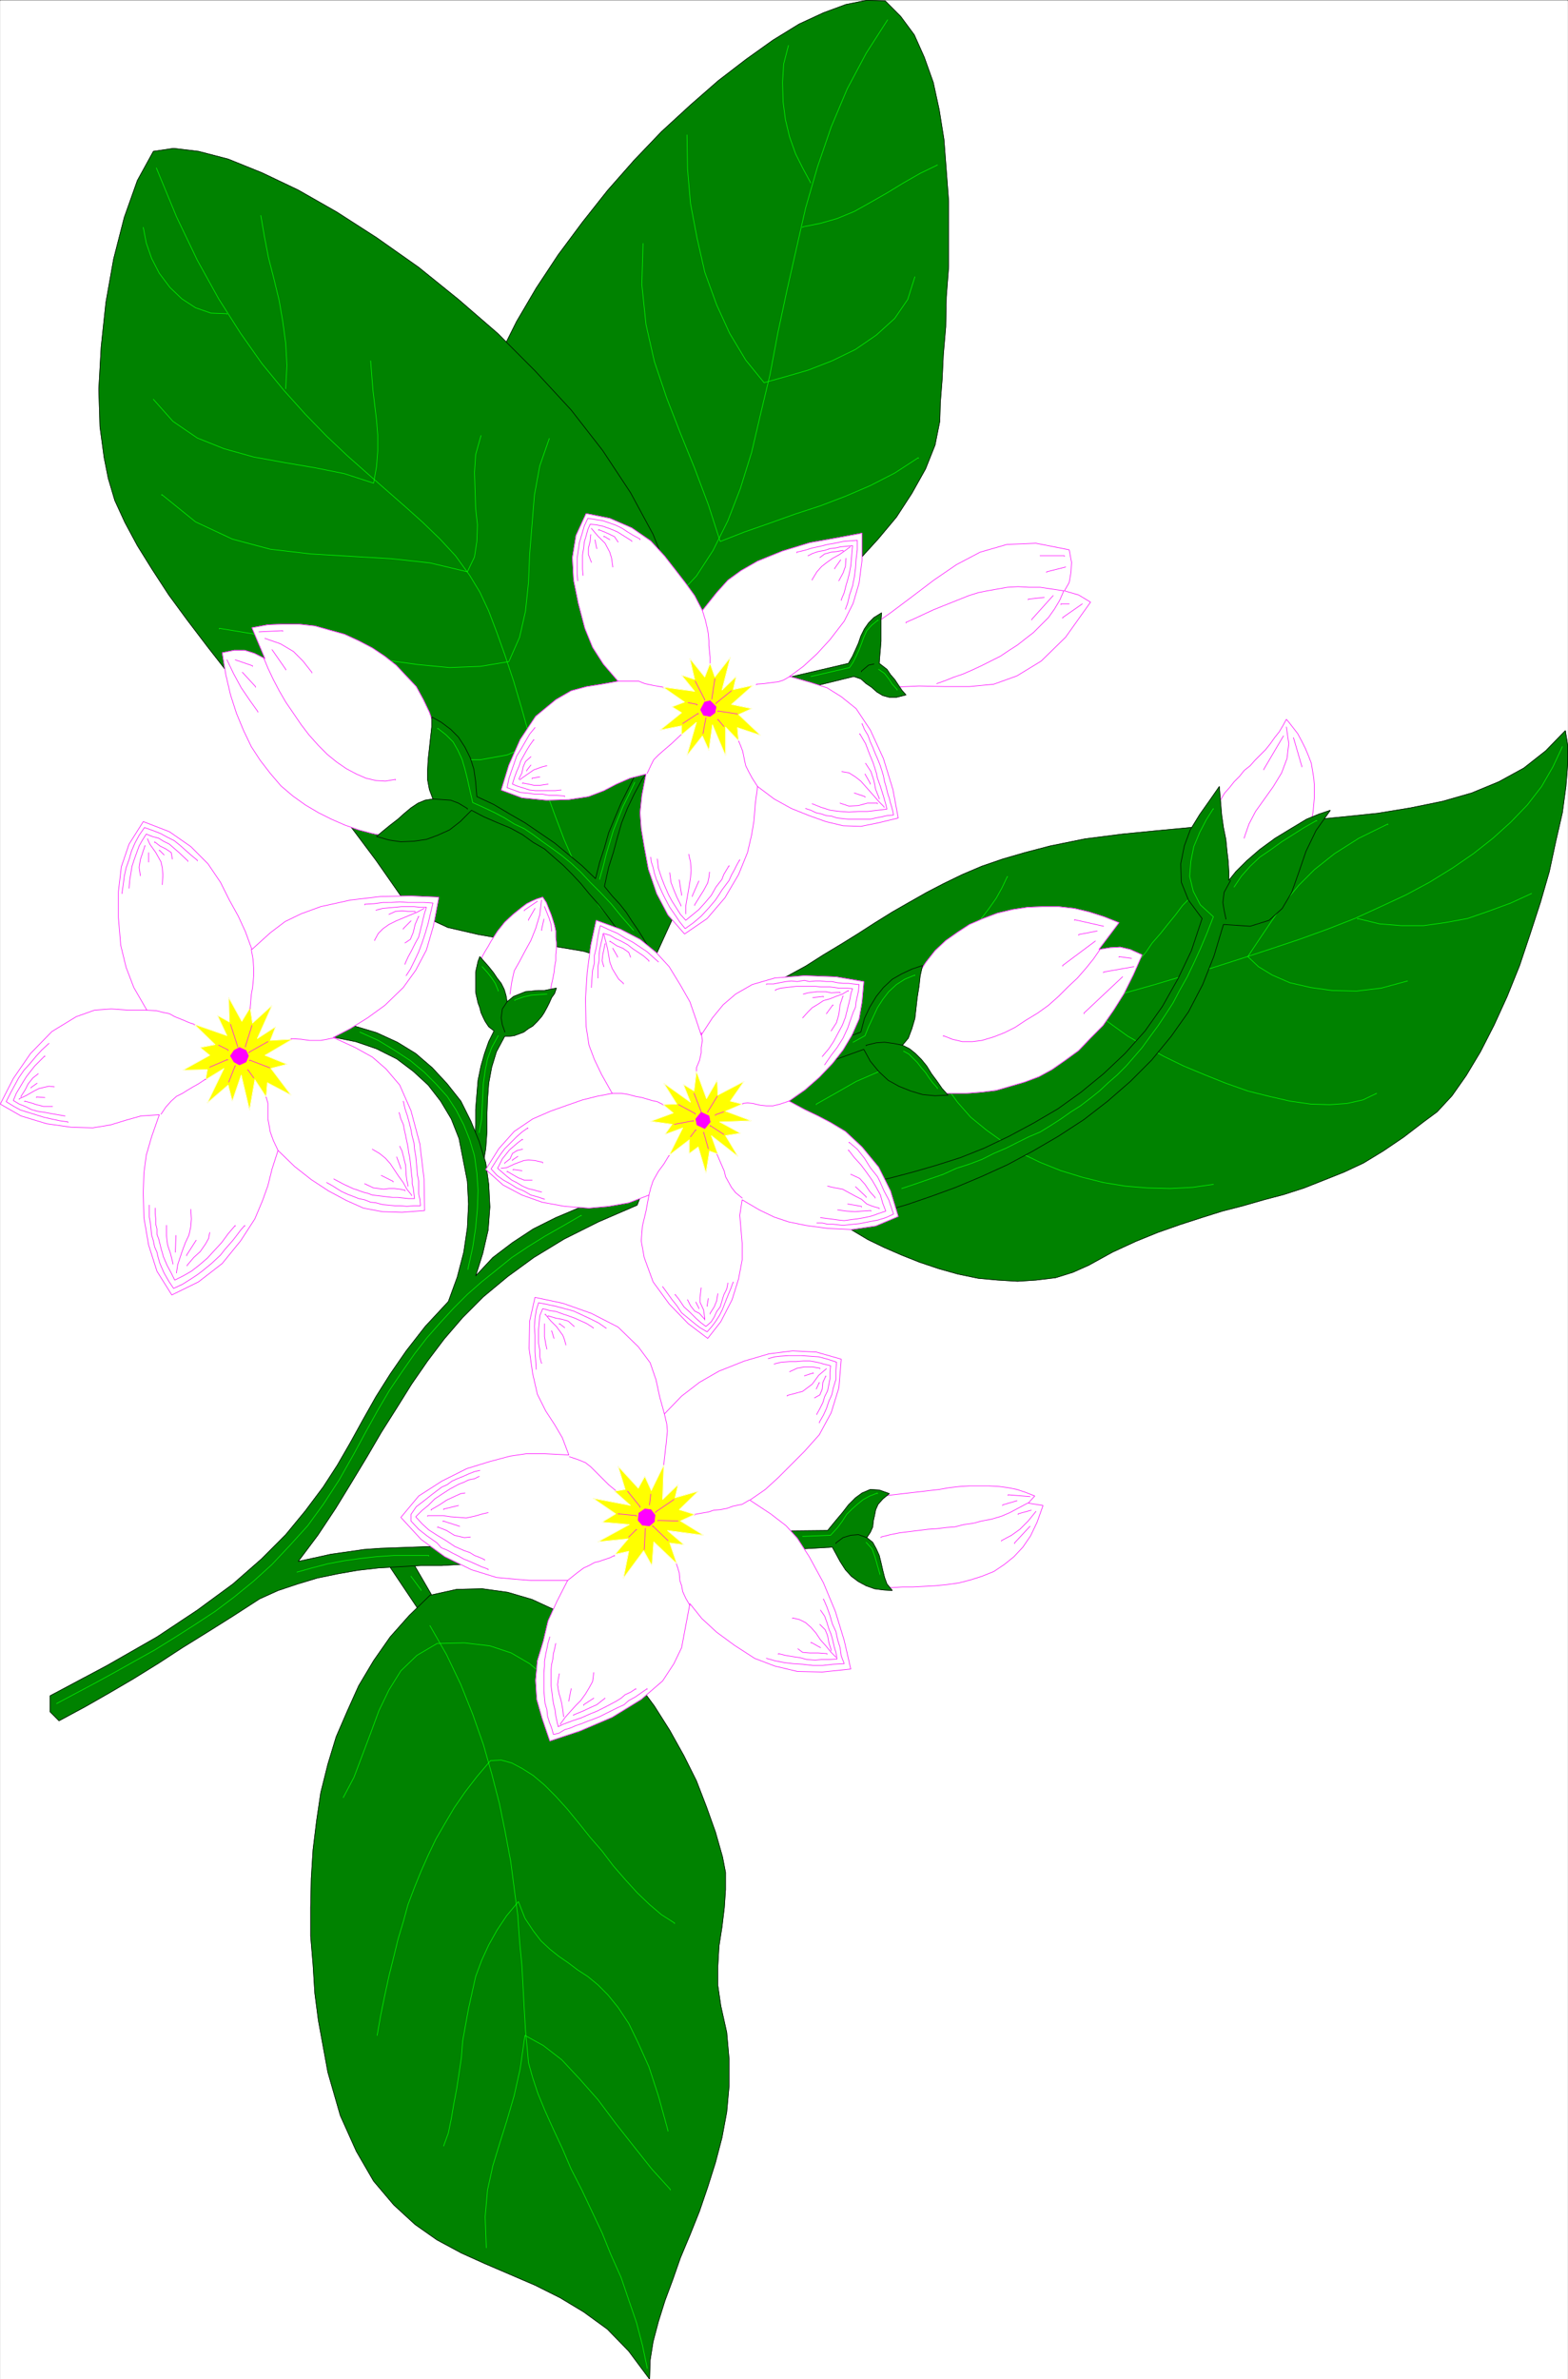 <svg width="2631.971" height="3991.636" viewBox="0 0 1973.978 2993.727" xmlns="http://www.w3.org/2000/svg"><rect x="0" y="0" width="1973.978" height="2993.727" fill="#333333" stroke="none"/><defs><clipPath id="a"><path d="M0 0h1973.29v2992.184H0Zm0 0"/></clipPath></defs><path style="fill:#fff;fill-opacity:1;fill-rule:nonzero;stroke:none" d="M0 2992.184h1973.29V-.961H0Zm0 0" transform="translate(.325 1.325)"/><g clip-path="url(#a)" transform="translate(.325 1.325)"><path style="fill:#fff;fill-opacity:1;fill-rule:evenodd;stroke:#fff;stroke-width:.14;stroke-linecap:square;stroke-linejoin:bevel;stroke-miterlimit:10;stroke-opacity:1" d="M0 .5h378.75V575H0Zm0 0" transform="matrix(5.21 0 0 -5.21 0 2994.79)"/></g><path style="fill:#008200;fill-opacity:1;fill-rule:evenodd;stroke:#008200;stroke-width:.14;stroke-linecap:square;stroke-linejoin:bevel;stroke-miterlimit:10;stroke-opacity:1" d="m105.69 187.36-6.16 10.62-5.88-.57 7.89-11.78zm0 0" transform="matrix(5.21 0 0 -5.21 .325 2996.115)"/><path style="fill:none;stroke:#000;stroke-width:.14;stroke-linecap:square;stroke-linejoin:bevel;stroke-miterlimit:10;stroke-opacity:1" d="m105.69 187.36-6.16 10.62-5.88-.57 7.89-11.78zm0 0" transform="matrix(5.21 0 0 -5.21 .325 2996.115)"/><path style="fill:none;stroke:#0f0;stroke-width:.14;stroke-linecap:square;stroke-linejoin:bevel;stroke-miterlimit:10;stroke-opacity:1" d="m99.24 194.39 2.44-3.3v-.14" transform="matrix(5.21 0 0 -5.21 .325 2996.115)"/><path style="fill:#008200;fill-opacity:1;fill-rule:evenodd;stroke:#008200;stroke-width:.14;stroke-linecap:square;stroke-linejoin:bevel;stroke-miterlimit:10;stroke-opacity:1" d="m103.83 189.8-5.02-4.89-4.59-5.17-4.01-5.74-3.59-6.03-2.72-6.04-2.73-6.31-2.01-6.61-1.72-6.9-1-6.75-.86-7.03-.43-6.9-.15-7.04v-6.89l.58-6.89.43-6.9.86-6.6 2.29-12.5 3.02-10.48 3.87-8.62 4.16-7.18 4.87-5.75 5.16-4.74 5.31-3.73 5.88-3.16 5.74-2.59 6.02-2.58 6.02-2.59 6.03-3.01 5.73-3.45 5.74-4.17 5.16-5.31L156.89.5l.15 4.6.71 4.45 1.29 4.88 1.58 5.03 1.87 5.03 1.86 5.31 2.29 5.46 2.3 5.74 2.01 5.89 1.86 5.89 1.58 6.03 1.15 6.18.57 6.32v6.46l-.57 6.46-1.44 6.47-.71 4.88v4.6l.28 4.88.72 4.6.57 4.73.29 4.31v4.17l-.72 3.73-1.72 6.04-2.15 6.03-2.44 6.32-3.01 6.03-3.44 6.17-3.73 5.89-4.16 5.6-4.59 5.18-4.73 4.74-5.16 4.16-5.31 3.45-5.59 2.58-5.88 1.73-6.17.86-6.17-.15zm0 0" transform="matrix(5.21 0 0 -5.21 .325 2996.115)"/><path style="fill:none;stroke:#000;stroke-width:.14;stroke-linecap:square;stroke-linejoin:bevel;stroke-miterlimit:10;stroke-opacity:1" d="m103.83 189.8-5.02-4.89-4.59-5.17-4.01-5.74-3.59-6.03-2.72-6.04-2.73-6.31-2.01-6.61-1.72-6.9-1-6.75-.86-7.03-.43-6.9-.15-7.04v-6.89l.58-6.89.43-6.9.86-6.6 2.29-12.5 3.02-10.48 3.87-8.62 4.16-7.18 4.87-5.75 5.16-4.74 5.31-3.73 5.88-3.16 5.74-2.59 6.02-2.58 6.02-2.59 6.03-3.01 5.73-3.45 5.74-4.17 5.16-5.31L156.89.5l.15 4.6.71 4.45 1.29 4.88 1.58 5.03 1.87 5.03 1.86 5.31 2.29 5.46 2.3 5.74 2.01 5.89 1.86 5.89 1.58 6.03 1.15 6.18.57 6.32v6.46l-.57 6.46-1.44 6.47-.71 4.88v4.6l.28 4.88.72 4.6.57 4.73.29 4.31v4.17l-.72 3.73-1.72 6.04-2.15 6.03-2.44 6.32-3.01 6.03-3.44 6.17-3.73 5.89-4.16 5.6-4.59 5.18-4.73 4.74-5.16 4.16-5.31 3.45-5.59 2.58-5.88 1.73-6.17.86-6.17-.15zm0 0" transform="matrix(5.21 0 0 -5.21 .325 2996.115)"/><path style="fill:none;stroke:#0f0;stroke-width:.14;stroke-linecap:square;stroke-linejoin:bevel;stroke-miterlimit:10;stroke-opacity:1" d="m103.83 182.47 4.02-7.03 3.44-7.19 2.87-7.18 2.58-7.32 2.01-7.04 1.86-7.18 1.43-7.04 1.29-6.89.86-6.61.87-6.61.43-6.17.57-6.03.29-5.46.28-5.17.29-4.89.43-4.45.29-3.3 1-3.59 1.29-3.88 1.72-4.17 2.01-4.45 2.15-4.59 2.15-5.03 2.58-5.03 2.3-4.88 2.58-5.46 2.15-5.31 2.44-5.46 1.86-5.46 1.87-5.46 1.43-5.45 1.15-5.46v-.14" transform="matrix(5.21 0 0 -5.21 .325 2996.115)"/><path style="fill:none;stroke:#0f0;stroke-width:.14;stroke-linecap:square;stroke-linejoin:bevel;stroke-miterlimit:10;stroke-opacity:1" d="m117.45 32.24-.28 7.47.57 6.46 1.29 5.89 1.72 5.6 1.72 5.46 1.72 5.89 1.44 6.46 1.15 8.05 4.44-2.45 4.45-3.44 4.3-4.6 4.45-5.03 4.3-5.74 4.3-5.46 4.45-5.6 4.44-4.88v-.15" transform="matrix(5.21 0 0 -5.21 .325 2996.115)"/><path style="fill:none;stroke:#0f0;stroke-width:.14;stroke-linecap:square;stroke-linejoin:bevel;stroke-miterlimit:10;stroke-opacity:1" d="m107.13 56.8 1.15 3.16.71 3.45.58 3.44.71 3.74.58 3.73.57 3.88.29 3.88.72 4.02.71 3.88.86 3.88.86 3.87 1.44 3.88 1.72 3.74 2.01 3.59 2.29 3.44 2.87 3.45 1.58-4.02 2-3.02 1.87-2.44 2.15-2.01 2.15-1.72 2.3-1.58 2.29-1.73 2.44-1.58 2.44-2.01 2.43-2.44 2.44-3.01 2.58-3.88 2.3-4.74 2.58-5.75 2.29-7.03 2.3-8.33v-.15" transform="matrix(5.21 0 0 -5.21 .325 2996.115)"/><path style="fill:none;stroke:#0f0;stroke-width:.14;stroke-linecap:square;stroke-linejoin:bevel;stroke-miterlimit:10;stroke-opacity:1" d="m91.07 83.52.86 4.88 1 4.88 1 4.6 1.15 4.59 1.01 4.17 1.29 4.31 1.14 4.16 1.58 4.17 1.58 3.88 1.72 3.87 1.86 3.88 2.16 3.74 2.29 3.87 2.58 3.74 2.87 3.73 3.3 3.88 2.58.14 2.58-.71 2.44-1.3 2.72-1.72 2.73-2.3 2.72-2.73 2.73-3.01 2.72-3.31 2.87-3.59 2.87-3.3 2.72-3.59 2.87-3.3 2.87-3.16 3.01-2.88 2.87-2.44 3.16-2.01v-.14m-80.03 30.45 2.58 4.88 2.01 5.31 2.01 5.32 2.01 5.45 2.43 5.03 2.87 4.6 3.88 3.73 4.87 2.87 6.6.15 6.16-.72 5.17-1.72 4.44-2.59 3.88-3.3 3.29-3.88 2.44-4.45 2.15-4.89v-.14" transform="matrix(5.21 0 0 -5.21 .325 2996.115)"/><path style="fill:#008200;fill-opacity:1;fill-rule:evenodd;stroke:#008200;stroke-width:.14;stroke-linecap:square;stroke-linejoin:bevel;stroke-miterlimit:10;stroke-opacity:1" d="m120.75 489.4 4.02 8.04 4.73 8.05 5.31 8.04 5.88 7.9 6.02 7.61 6.45 7.32 6.6 6.9 7.03 6.46 6.74 5.89 6.74 5.17 6.45 4.6 6.31 3.88 5.88 2.72 5.45 2.01 5.02 1.01 4.45-.14 3.73-3.74 3.29-4.45 2.44-5.46 2.15-6.03 1.44-6.61 1.15-7.18.57-7.47.57-7.61V510.8l-.57-7.47-.14-7.18-.58-6.75-.29-6.03-.43-5.46-.14-4.6-1.15-5.74-2.29-5.75-3.3-5.89-3.73-5.74-4.44-5.31-4.59-5.03-4.59-4.02-4.45-3.74-42.45-12.78zm0 0" transform="matrix(5.21 0 0 -5.21 .325 2996.115)"/><path style="fill:none;stroke:#000;stroke-width:.14;stroke-linecap:square;stroke-linejoin:bevel;stroke-miterlimit:10;stroke-opacity:1" d="m120.75 489.4 4.02 8.04 4.73 8.05 5.31 8.04 5.88 7.9 6.02 7.61 6.45 7.32 6.6 6.9 7.03 6.46 6.74 5.89 6.74 5.17 6.45 4.6 6.31 3.88 5.88 2.72 5.45 2.01 5.02 1.01 4.45-.14 3.73-3.74 3.29-4.45 2.44-5.46 2.15-6.03 1.44-6.61 1.15-7.18.57-7.47.57-7.61V510.8l-.57-7.47-.14-7.18-.58-6.75-.29-6.03-.43-5.46-.14-4.6-1.15-5.74-2.29-5.75-3.3-5.89-3.73-5.74-4.44-5.31-4.59-5.03-4.59-4.02-4.45-3.74-42.45-12.78zm0 0" transform="matrix(5.21 0 0 -5.21 .325 2996.115)"/><path style="fill:none;stroke:#0f0;stroke-width:.14;stroke-linecap:square;stroke-linejoin:bevel;stroke-miterlimit:10;stroke-opacity:1" d="m214.4 570.26-5.16-8.04-4.59-8.62-3.87-9.19-3.3-9.62-2.87-9.92-2.29-10.05-2.3-10.2-2.15-10.05-1.86-9.91-2.3-9.62-2.15-9.19-2.73-8.77-3.01-7.75-3.58-7.18-4.02-6.18-4.87-5.17v-.14m27.1 133.42-1.15-4.45-.28-4.45.14-4.74.57-4.31 1.01-4.16 1.43-4.03 1.72-3.44 1.87-3.45v-.14" transform="matrix(5.21 0 0 -5.21 .325 2996.115)"/><path style="fill:none;stroke:#0f0;stroke-width:.14;stroke-linecap:square;stroke-linejoin:bevel;stroke-miterlimit:10;stroke-opacity:1" d="m226.45 535.22-4.16-2.01-4.02-2.3-4.01-2.44-4.02-2.3-3.87-2.16-4.16-1.72-4.01-1.15-4.31-.86v-.14" transform="matrix(5.21 0 0 -5.21 .325 2996.115)"/><path style="fill:none;stroke:#0f0;stroke-width:.14;stroke-linecap:square;stroke-linejoin:bevel;stroke-miterlimit:10;stroke-opacity:1" d="m221 508.21-1.72-5.45-3.16-4.6-4.44-4.02-5.02-3.45-5.6-2.73-5.88-2.29-5.45-1.58-5.16-1.44-4.44 5.46-3.88 6.46-3.15 6.89-2.87 7.9-1.86 8.19-1.58 8.33-.72 8.33-.14 8.33v-.14" transform="matrix(5.21 0 0 -5.21 .325 2996.115)"/><path style="fill:none;stroke:#0f0;stroke-width:.14;stroke-linecap:square;stroke-linejoin:bevel;stroke-miterlimit:10;stroke-opacity:1" d="m155.32 516.26-.29-9.91 1-9.63 2.01-8.9 3.01-8.91 3.3-8.47 3.44-8.47 3.3-8.76 2.87-8.91 5.88 2.3 6.17 2.15 6.02 2.16 6.17 2.01 6.02 2.3 6.02 2.58 5.88 3.02 5.74 3.73v-.14" transform="matrix(5.21 0 0 -5.21 .325 2996.115)"/><path style="fill:#008200;fill-opacity:1;fill-rule:evenodd;stroke:#008200;stroke-width:.14;stroke-linecap:square;stroke-linejoin:bevel;stroke-miterlimit:10;stroke-opacity:1" d="m37 538.52-3.87-7.04-3.16-8.9-2.58-10.06-1.86-10.48-1.15-10.77-.57-10.2.28-9.05 1.01-7.47 1-5.02 1.58-5.32 2.44-5.31 3.01-5.6 3.58-5.75 4.02-6.17 4.44-6.04 5.02-6.6 5.17-6.61 5.59-6.89 5.74-7.04 6.02-7.33 6.02-7.61 6.03-7.9 6.02-8.04 6.02-8.62 4.88-4.6 6.45-3.01 7.46-1.72 8.32-1.44 8.46-1.15 8.6-1.44 7.89-2.44 7.17-3.73 8.61 18.81-2.73 77.56-4.16 10.48-5.45 10.06-6.74 10.2-7.6 9.76-8.75 9.48-9.03 9.05-9.47 8.19-9.6 7.75-10.19 7.18-9.61 6.18-9.32 5.31-8.75 4.17-8.17 3.3-7.17 1.87-6.02.72zm0 0" transform="matrix(5.21 0 0 -5.21 .325 2996.115)"/><path style="fill:none;stroke:#000;stroke-width:.14;stroke-linecap:square;stroke-linejoin:bevel;stroke-miterlimit:10;stroke-opacity:1" d="m37 538.52-3.87-7.04-3.16-8.9-2.58-10.06-1.86-10.48-1.15-10.77-.57-10.2.28-9.05 1.01-7.47 1-5.02 1.58-5.32 2.44-5.31 3.01-5.6 3.58-5.75 4.02-6.17 4.44-6.04 5.02-6.6 5.17-6.61 5.59-6.89 5.74-7.04 6.02-7.33 6.02-7.61 6.03-7.9 6.02-8.04 6.02-8.62 4.88-4.6 6.45-3.01 7.46-1.72 8.32-1.44 8.46-1.15 8.6-1.44 7.89-2.44 7.17-3.73 8.61 18.81-2.73 77.56-4.16 10.48-5.45 10.06-6.74 10.2-7.6 9.76-8.75 9.48-9.03 9.05-9.47 8.19-9.6 7.75-10.19 7.18-9.61 6.18-9.32 5.31-8.75 4.17-8.17 3.3-7.17 1.87-6.02.72zm0 0" transform="matrix(5.21 0 0 -5.21 .325 2996.115)"/><path style="fill:none;stroke:#0f0;stroke-width:.14;stroke-linecap:square;stroke-linejoin:bevel;stroke-miterlimit:10;stroke-opacity:1" d="m37.72 534.5 4.87-11.78 5.02-10.48 5.17-9.34 5.3-8.33 5.16-7.32 5.31-6.47 5.16-5.74 5.17-5.32 5.02-4.74 4.87-4.31 4.59-4.02 4.59-4.02 4.16-3.73 4.16-4.02 3.73-4.03 3.44-4.74 2.44-4.02 2.15-4.59 2.01-5.32 2-5.6 2.01-6.03 1.87-6.32 1.86-6.61 2.01-6.46 1.86-6.46 2.3-6.32 2.29-6.03 2.58-5.89 2.73-5.17 3.15-5.03 3.44-4.02 3.88-3.45v-.14M34.56 520.14l.72-3.74 1.29-3.73 1.86-3.59 2.59-3.45 2.86-2.73 3.3-2.15 3.73-1.3 3.87-.14v-.14" transform="matrix(5.21 0 0 -5.21 .325 2996.115)"/><path style="fill:none;stroke:#0f0;stroke-width:.14;stroke-linecap:square;stroke-linejoin:bevel;stroke-miterlimit:10;stroke-opacity:1" d="m62.96 523.01.86-5.03 1-5.17 1.29-5.03 1.29-5.31.86-5.03.72-5.31.29-5.32-.29-5.45v-.15" transform="matrix(5.21 0 0 -5.21 .325 2996.115)"/><path style="fill:none;stroke:#0f0;stroke-width:.14;stroke-linecap:square;stroke-linejoin:bevel;stroke-miterlimit:10;stroke-opacity:1" d="m37 478.63 4.73-5.32 5.88-4.02 6.46-2.58 7.17-2.01 7.17-1.3 7.6-1.29 7.17-1.44 7.03-2.29.71 4.02.29 3.73v3.88l-.29 3.59-.43 3.59-.43 3.59-.28 3.45-.29 3.73v-.14" transform="matrix(5.21 0 0 -5.21 .325 2996.115)"/><path style="fill:none;stroke:#0f0;stroke-width:.14;stroke-linecap:square;stroke-linejoin:bevel;stroke-miterlimit:10;stroke-opacity:1" d="m116.16 469.87-1.29-4.6-.28-4.31.14-4.31.14-4.31.43-4.02-.14-4.02-.57-3.73-1.72-3.59-9.04 2.15-9.32 1.01-9.75.57-9.76.58-9.75 1.14-9.18 2.45-8.89 4.16-8.17 6.61v-.15" transform="matrix(5.21 0 0 -5.21 .325 2996.115)"/><path style="fill:none;stroke:#0f0;stroke-width:.14;stroke-linecap:square;stroke-linejoin:bevel;stroke-miterlimit:10;stroke-opacity:1" d="m132.66 469.15-2.3-6.61-1.29-7.04-.57-7.03-.58-7.18-.28-6.9-.72-6.89-1.43-6.32-2.59-5.89-6.88-1.15-7.46-.29-7.6.72-8.32 1.15-8.31 1.72-8.32 1.87-8.32 1.58-14.77 2.44v-.14m26.1-25.42 6.17-.72 6.02-1.44 6.17-1.58 6.02-1.58 6.17-.86h6.45l6.45 1.15 6.89 3.02v-.15" transform="matrix(5.21 0 0 -5.21 .325 2996.115)"/><path style="fill:#008200;fill-opacity:1;fill-rule:evenodd;stroke:#008200;stroke-width:.14;stroke-linecap:square;stroke-linejoin:bevel;stroke-miterlimit:10;stroke-opacity:1" d="m198.05 283.87 2.15-2.01 2.73-2.15 3.15-1.87 3.59-2.15 3.87-1.87 4.3-1.87 4.31-1.72 4.73-1.58 4.59-1.29 4.87-1.01 4.74-.43 4.73-.29 4.44.29 4.74.57 4.16 1.3 3.87 1.72 5.73 3.16 5.6 2.58 5.3 2.16 5.31 1.87 5.31 1.72 5.02 1.58 5.01 1.29 5.02 1.44 4.88 1.29 4.88 1.58 4.73 1.87 5.02 2.01 4.59 2.15 4.73 2.88 4.88 3.3 4.87 3.73 3.3 2.44 3.59 3.88 3.44 4.89 3.44 5.74 3.3 6.46 3.15 6.9 3.01 7.47 2.59 7.75 2.43 7.47 2.16 7.47 1.57 7.32 1.58 6.9.86 6.32.43 5.46v4.45l-.57 3.59-4.74-4.88-5.3-4.17-6.02-3.3-6.6-2.73-7.03-2.01-7.74-1.58-7.89-1.3-8.32-.86-8.75-.86-8.74-.43-9.04-.57-8.89-.58-9.18-.86-8.75-.86-9.03-1.15-8.46-1.72-6.03-1.58-5.45-1.58-5.02-1.73-4.73-2.01-4.44-2.15-4.16-2.16-4.31-2.44-4.01-2.3-4.16-2.58-4.02-2.59-4.16-2.58-4.3-2.59-4.3-2.73-4.73-2.58-4.88-2.44-5.3-2.59.57-1.72.57-1.58 1.01-3.16 1.14-3.16 1.29-3.16 1.15-3.16 1.15-3.16 1.15-2.87 1-3.31 1.15-3.01 1.29-3.31 1.15-3.16 1.14-3.01 1.15-3.16 1.15-3.16 1.14-3.02zm0 0" transform="matrix(5.21 0 0 -5.21 .325 2996.115)"/><path style="fill:none;stroke:#000;stroke-width:.14;stroke-linecap:square;stroke-linejoin:bevel;stroke-miterlimit:10;stroke-opacity:1" d="m198.05 283.87 2.15-2.01 2.73-2.15 3.15-1.87 3.59-2.15 3.87-1.87 4.3-1.87 4.31-1.72 4.73-1.58 4.59-1.29 4.87-1.01 4.74-.43 4.73-.29 4.44.29 4.74.57 4.16 1.3 3.87 1.72 5.73 3.16 5.6 2.58 5.3 2.16 5.31 1.87 5.31 1.72 5.02 1.58 5.01 1.29 5.02 1.44 4.88 1.29 4.88 1.58 4.73 1.87 5.02 2.01 4.59 2.15 4.73 2.88 4.88 3.3 4.87 3.73 3.3 2.44 3.59 3.88 3.44 4.89 3.44 5.74 3.3 6.46 3.15 6.9 3.01 7.47 2.59 7.75 2.43 7.47 2.16 7.47 1.57 7.32 1.58 6.9.86 6.32.43 5.46v4.45l-.57 3.59-4.74-4.88-5.3-4.17-6.02-3.3-6.6-2.73-7.03-2.01-7.74-1.58-7.89-1.3-8.32-.86-8.75-.86-8.74-.43-9.04-.57-8.89-.58-9.18-.86-8.75-.86-9.03-1.15-8.46-1.72-6.03-1.58-5.45-1.58-5.02-1.73-4.73-2.01-4.44-2.15-4.16-2.16-4.31-2.44-4.01-2.3-4.16-2.58-4.02-2.59-4.16-2.58-4.3-2.59-4.3-2.73-4.73-2.58-4.88-2.44-5.3-2.59.57-1.72.57-1.58 1.01-3.16 1.14-3.16 1.29-3.16 1.15-3.16 1.15-3.16 1.15-2.87 1-3.31 1.15-3.01 1.29-3.31 1.15-3.16 1.14-3.01 1.15-3.16 1.15-3.16 1.14-3.02zm0 0" transform="matrix(5.21 0 0 -5.21 .325 2996.115)"/><path style="fill:none;stroke:#0f0;stroke-width:.14;stroke-linecap:square;stroke-linejoin:bevel;stroke-miterlimit:10;stroke-opacity:1" d="m377.46 394.75-2.29-4.88-2.73-4.74-3.44-4.45-4.02-4.17-4.3-3.88-4.73-3.73-5.02-3.45-5.59-3.45-5.6-3.01-6.16-2.87-6.31-2.88-6.6-2.58-6.74-2.44-6.88-2.3-7.03-2.3-7.17-2.3-7.17-2.01-7.17-2.15-7.17-2.01-7.18-2.01-7.17-2.02-6.88-1.86-6.88-2.01-6.74-2.16-6.46-2.15-6.16-2.16-6.03-2.15-5.73-2.44-5.31-2.3-5.02-2.87-4.59-2.59v-.14M370 359.28l-5.02-2.3-5.45-2.01-5.02-1.73-5.45-1-5.16-.72h-5.3l-5.31.43-5.31 1.29v-.14" transform="matrix(5.21 0 0 -5.21 .325 2996.115)"/><path style="fill:none;stroke:#0f0;stroke-width:.14;stroke-linecap:square;stroke-linejoin:bevel;stroke-miterlimit:10;stroke-opacity:1" d="m340.03 338.16-6.31-1.72-6.02-.72-5.88.14-5.17.72-5.02 1.15-4.3 1.87-3.3 2.01-2.58 2.44 2.87 4.31 3.01 4.45 2.87 4.17 3.59 4.31 3.72 3.73 4.88 3.88 5.88 3.73 7.03 3.45v-.14" transform="matrix(5.21 0 0 -5.21 .325 2996.115)"/><path style="fill:none;stroke:#0f0;stroke-width:.14;stroke-linecap:square;stroke-linejoin:bevel;stroke-miterlimit:10;stroke-opacity:1" d="m332.57 311.02-3.3-1.58-3.87-.86-4.16-.29-4.59.14-5.02.72-5.02 1.15-5.16 1.29-5.3 1.87-5.02 2.01-5.17 2.15-4.73 2.3-4.44 2.44-4.31 2.45-3.58 2.58-3.16 2.3-2.58 2.3 2.15 1.43 2.15 1.73 1.87 1.72 1.86 2.01 1.87 1.87 1.86 2.15 1.87 2.16 1.57 2.29 2.01 2.3 1.72 2.16 1.87 2.29 1.72 2.3 2 2.01 2.01 2.3 2.01 2.16 2.01 1.86v-.14" transform="matrix(5.21 0 0 -5.21 .325 2996.115)"/><path style="fill:none;stroke:#0f0;stroke-width:.14;stroke-linecap:square;stroke-linejoin:bevel;stroke-miterlimit:10;stroke-opacity:1" d="m293.13 289.04-5.02-.72-5.44-.28-5.45.14-5.31.43-5.31.86-5.16 1.3-5.16 1.58-5.02 2.01-4.45 2.15-4.44 2.73-4.02 2.87-3.87 3.16-3.16 3.59-2.72 3.74-2.44 4.02-1.86 4.16-.43 3.31-.29 3.01.29 3.02.57 2.87 1 2.59 1.29 2.73 1.44 2.44 1.58 2.73 1.72 2.44 2 2.3 1.73 2.44 1.86 2.58 1.86 2.44 1.73 2.45 1.43 2.58 1.29 2.73v-.14" transform="matrix(5.21 0 0 -5.21 .325 2996.115)"/><path style="fill:#fff;fill-opacity:1;fill-rule:evenodd;stroke:#fff;stroke-width:.14;stroke-linecap:square;stroke-linejoin:bevel;stroke-miterlimit:10;stroke-opacity:1" d="m131.08 358.41-1.44-.43-1.29-.57-1.14-.58-1.15-.86-2.15-1.72-2.01-1.87-1.72-2.15-1.58-2.44-.72-1.3-.71-1.15-.72-1.29-.43-1.29 6.17-11.2 10.75 4.3.29 1.58.29 1.3.28 1.43.15 1.44.28 1.44v1.43l.15 1.44v1.43l-.15 1.44v1.44l-.28 1.29-.43 1.44-.43 1.29-.58 1.43-.57 1.44zm0 0" transform="matrix(5.21 0 0 -5.21 .325 2996.115)"/><path style="fill:none;stroke:#f0f;stroke-width:.14;stroke-linecap:square;stroke-linejoin:bevel;stroke-miterlimit:10;stroke-opacity:1" d="m131.08 358.41-1.44-.43-1.29-.57-1.14-.58-1.15-.86-2.15-1.72-2.01-1.87-1.72-2.15-1.58-2.44-.72-1.3-.71-1.15-.72-1.29-.43-1.29 6.17-11.2 10.75 4.3.29 1.58.29 1.3.28 1.43.15 1.44.28 1.44v1.43l.15 1.44v1.43l-.15 1.44v1.44l-.28 1.29-.43 1.44-.43 1.29-.58 1.43-.57 1.44zm0 0" transform="matrix(5.21 0 0 -5.21 .325 2996.115)"/><path style="fill:#008200;fill-opacity:1;fill-rule:evenodd;stroke:#008200;stroke-width:.14;stroke-linecap:square;stroke-linejoin:bevel;stroke-miterlimit:10;stroke-opacity:1" d="m134.38 336.44-.43-1.29-.72-1.01-.57-1.29-.58-1.15-.71-1.29-.58-.87-1-1.14-1.15-1.15-1-.58-1.15-.86-1.15-.43-1.15-.43-1.14-.14h-1.15l-2.01-3.74-1.14-3.73-.72-3.88-.29-3.88-.14-3.88v-4.02l-.29-4.02-.72-4.16-1.86 6.17.14 3.74v3.73l.29 3.59.29 3.45.71 3.44.86 3.02 1.01 2.87 1.29 2.59-1.29 1-.86 1.3-.43.86-.58 1.29-.28 1.15-.43 1.15-.29 1.29-.29 1.29v4.89l.29 1.29.29 1.29.43 1.15 1.14-1.29 1.01-1.15 1.15-1.44.86-1.29 1-1.29.72-1.44.43-1.43.28-1.58 1.58 1.29 1.44.57 1.43.58 1.58.14 1.43.14h1.58l1.43.29zm0 0" transform="matrix(5.21 0 0 -5.21 .325 2996.115)"/><path style="fill:none;stroke:#000;stroke-width:.14;stroke-linecap:square;stroke-linejoin:bevel;stroke-miterlimit:10;stroke-opacity:1" d="m134.38 336.44-.43-1.29-.72-1.01-.57-1.29-.58-1.15-.71-1.29-.58-.87-1-1.14-1.15-1.15-1-.58-1.15-.86-1.15-.43-1.15-.43-1.14-.14h-1.15l-2.01-3.74-1.14-3.73-.72-3.88-.29-3.88-.14-3.88v-4.02l-.29-4.02-.72-4.16-1.86 6.17.14 3.74v3.73l.29 3.59.29 3.45.71 3.44.86 3.02 1.01 2.87 1.29 2.59-1.29 1-.86 1.3-.43.86-.58 1.29-.28 1.15-.43 1.15-.29 1.29-.29 1.29v4.89l.29 1.29.29 1.29.43 1.15 1.14-1.29 1.01-1.15 1.15-1.44.86-1.29 1-1.29.72-1.44.43-1.43.28-1.58 1.58 1.29 1.44.57 1.43.58 1.58.14 1.43.14h1.58l1.43.29zm0 0" transform="matrix(5.21 0 0 -5.21 .325 2996.115)"/><path style="fill:none;stroke:#000;stroke-width:.14;stroke-linecap:square;stroke-linejoin:bevel;stroke-miterlimit:10;stroke-opacity:1" d="m122.47 333.14-1.14-1.73-.29-2.15.29-1.73.57-1.58v-.14" transform="matrix(5.21 0 0 -5.21 .325 2996.115)"/><path style="fill:none;stroke:#0f0;stroke-width:.14;stroke-linecap:square;stroke-linejoin:bevel;stroke-miterlimit:10;stroke-opacity:1" d="m132.08 335-2.01-.14-1.86-.14-1.86-.44-2.01-.71v-.15m-7.89 8.19 1.29-1.44 1.01-1.29.86-1.29.71-1.73v-.14" transform="matrix(5.21 0 0 -5.21 .325 2996.115)"/><path style="fill:#fff;fill-opacity:1;fill-rule:evenodd;stroke:#fff;stroke-width:.14;stroke-linecap:square;stroke-linejoin:bevel;stroke-miterlimit:10;stroke-opacity:1" d="m310.77 401.36.72-.86 2.01-2.59 1-1.87.86-1.72.72-1.72.72-1.87.28-1.72.29-1.73.14-1.58v-3.44l-.14-1.58-.14-1.58-.29-1.58-.29-1.44-.28-1.44-23.67-17.81.43 22.55.86 1.44 1.01 1.29.86 1.44 1.15 1.29 1.14 1.44 1.29 1.29 1.15 1.44 1.44 1.14 1.14 1.3 2.58 2.58 1.15 1.44 1.01 1.44 1.14 1.43.86 1.44zm0 0" transform="matrix(5.21 0 0 -5.21 .325 2996.115)"/><path style="fill:none;stroke:#f0f;stroke-width:.14;stroke-linecap:square;stroke-linejoin:bevel;stroke-miterlimit:10;stroke-opacity:1" d="m310.77 401.36.72-.86 2.01-2.59 1-1.87.86-1.72.72-1.72.72-1.87.28-1.72.29-1.73.14-1.58v-3.44l-.14-1.58-.14-1.58-.29-1.58-.29-1.44-.28-1.44-23.67-17.81.43 22.55.86 1.44 1.01 1.29.86 1.44 1.15 1.29 1.14 1.44 1.29 1.29 1.15 1.44 1.44 1.14 1.14 1.3 2.58 2.58 1.15 1.44 1.01 1.44 1.14 1.43.86 1.44zm0 0" transform="matrix(5.21 0 0 -5.21 .325 2996.115)"/><path style="fill:#fff;fill-opacity:1;fill-rule:evenodd;stroke:#fff;stroke-width:.14;stroke-linecap:square;stroke-linejoin:bevel;stroke-miterlimit:10;stroke-opacity:1" d="M213.54 191.66h2.01l2.44.15h2.43l2.73.14 2.72.15 2.87.28 3.01.43 2.73.72 2.72.86 2.87 1.15 2.58 1.73 2.3 1.86 2.15 2.3 1.86 2.73 1.58 3.3 1.43 4.03-3.58.57 1.58 1.72-2.15.86-2.16.72-2.15.43-2.15.29-2.44.14h-4.73l-2.29-.14-2.58-.29-2.44-.43-2.44-.28-2.44-.29-2.58-.29-2.44-.29-2.44-.28-2.15-.15-6.02-10.19zm0 0" transform="matrix(5.21 0 0 -5.21 .325 2996.115)"/><path style="fill:none;stroke:#f0f;stroke-width:.14;stroke-linecap:square;stroke-linejoin:bevel;stroke-miterlimit:10;stroke-opacity:1" d="M213.54 191.66h2.01l2.44.15h2.43l2.73.14 2.72.15 2.87.28 3.01.43 2.73.72 2.72.86 2.87 1.15 2.58 1.73 2.3 1.86 2.15 2.3 1.86 2.73 1.58 3.3 1.43 4.03-3.58.57 1.58 1.72-2.15.86-2.16.72-2.15.43-2.15.29-2.44.14h-4.73l-2.29-.14-2.58-.29-2.44-.43-2.44-.28-2.44-.29-2.58-.29-2.44-.29-2.44-.28-2.15-.15-6.02-10.19zm0 0" transform="matrix(5.21 0 0 -5.21 .325 2996.115)"/><path style="fill:#008200;fill-opacity:1;fill-rule:evenodd;stroke:#008200;stroke-width:.14;stroke-linecap:square;stroke-linejoin:bevel;stroke-miterlimit:10;stroke-opacity:1" d="m12.05 165.53 13.76 7.32 12.05 6.89 9.75 6.47 8.61 6.32 6.88 6.03 5.88 5.89 4.73 5.74 4.31 5.75 3.44 5.31 3.15 5.46 3.01 5.46 3.16 5.6 3.44 5.46 3.87 5.6 4.59 5.89 5.6 6.03 2.15 5.89 1.57 6.03.87 5.89.28 5.74-.28 5.46-2.01 10.34-1.87 4.74-2.58 4.31-3.01 3.88-3.59 3.3-4.01 3.02-4.88 2.44-5.02 1.72-5.73 1.15-5.88.58v3.44l5.73-.43 5.6-1 5.3-1.58 5.02-2.3 4.45-2.73 4.01-3.45 3.59-3.87 3.3-4.17 2.44-4.88 2-4.89 1.58-5.17.72-5.17.28-5.46-.43-5.6-1.29-5.6-1.72-5.46 4.16 4.46 4.73 3.59 5.02 3.3 5.45 2.73 5.45 2.3 5.45 2.01 5.31 1.58 5.16 1.58-1.72-4.45-9.32-4.03-8.32-4.16-7.31-4.45-6.31-4.6-5.88-4.88-5.02-5.03-4.45-5.17-4.01-5.31-3.88-5.61-3.58-5.74-3.73-5.89-3.44-5.89-3.73-6.17-3.87-6.32-4.3-6.47-4.74-6.32 4.02.87 3.87.86 4.02.57 4.01.58 3.87.28 4.16.15 3.87.14 4.02.15 4.02-.15h23.8l4.16.43 5.45-4.59-4.88-.29h-19.93l-5.02.29-4.87-.29h-5.02l-5.17-.29-5.02-.29-5.02-.57-4.87-.86-4.88-1.01-4.73-1.43-4.73-1.58-4.45-2.01-6.45-4.17-6.17-3.88-6.02-3.73-5.74-3.74-6.02-3.73-5.88-3.45-6.03-3.44-6.16-3.31-2.15 2.16zm0 0" transform="matrix(5.21 0 0 -5.21 .325 2996.115)"/><path style="fill:none;stroke:#000;stroke-width:.14;stroke-linecap:square;stroke-linejoin:bevel;stroke-miterlimit:10;stroke-opacity:1" d="m12.05 165.53 13.76 7.32 12.05 6.89 9.75 6.47 8.61 6.32 6.88 6.03 5.88 5.89 4.73 5.74 4.31 5.75 3.44 5.31 3.15 5.46 3.01 5.46 3.16 5.6 3.44 5.46 3.87 5.6 4.59 5.89 5.6 6.03 2.15 5.89 1.57 6.03.87 5.89.28 5.74-.28 5.46-2.01 10.34-1.87 4.74-2.58 4.31-3.01 3.88-3.59 3.3-4.01 3.02-4.88 2.44-5.02 1.72-5.73 1.15-5.88.58v3.44l5.73-.43 5.6-1 5.3-1.58 5.02-2.3 4.45-2.73 4.01-3.45 3.59-3.87 3.3-4.17 2.44-4.88 2-4.89 1.58-5.17.72-5.17.28-5.46-.43-5.6-1.29-5.6-1.72-5.46 4.16 4.46 4.73 3.59 5.02 3.3 5.45 2.73 5.45 2.3 5.45 2.01 5.31 1.58 5.16 1.58-1.72-4.45-9.32-4.03-8.32-4.16-7.31-4.45-6.31-4.6-5.88-4.88-5.02-5.03-4.45-5.17-4.01-5.31-3.88-5.61-3.58-5.74-3.73-5.89-3.44-5.89-3.73-6.17-3.87-6.32-4.3-6.47-4.74-6.32 4.02.87 3.87.86 4.02.57 4.01.58 3.87.28 4.16.15 3.87.14 4.02.15 4.02-.15h23.8l4.16.43 5.45-4.59-4.88-.29h-19.93l-5.02.29-4.87-.29h-5.02l-5.17-.29-5.02-.29-5.02-.57-4.87-.86-4.88-1.01-4.73-1.43-4.73-1.58-4.45-2.01-6.45-4.17-6.17-3.88-6.02-3.73-5.74-3.74-6.02-3.73-5.88-3.45-6.03-3.44-6.16-3.31-2.15 2.16zm0 0" transform="matrix(5.21 0 0 -5.21 .325 2996.115)"/><path style="fill:#fff;fill-opacity:1;fill-rule:evenodd;stroke:#fff;stroke-width:.14;stroke-linecap:square;stroke-linejoin:bevel;stroke-miterlimit:10;stroke-opacity:1" d="m265.46 345.77 4.87 6.47-3.58 1.43-3.59 1.15-3.58.86-3.88.44h-3.73l-3.72-.15-3.73-.57-3.59-.86-3.44-1.3-3.3-1.43-2.87-1.87-2.86-2.01-2.59-2.44-2.15-2.73-1.86-2.87-1.58-3.16-6.02-15.66 12.47-10.05h6.74l3.59.28 3.59.44 3.44 1 3.44 1.01 3.44 1.29 3.16 1.72 3.29 2.3 3.16 2.3 2.87 3.01 3.01 3.02 2.58 3.73 2.44 3.88 2.29 4.6 2.15 4.88-2.86 1.29-2.44.58-2.44-.14zm0 0" transform="matrix(5.21 0 0 -5.21 .325 2996.115)"/><path style="fill:none;stroke:#f0f;stroke-width:.14;stroke-linecap:square;stroke-linejoin:bevel;stroke-miterlimit:10;stroke-opacity:1" d="m265.46 345.77 4.87 6.47-3.58 1.43-3.59 1.15-3.58.86-3.88.44h-3.73l-3.72-.15-3.73-.57-3.59-.86-3.44-1.3-3.3-1.43-2.87-1.87-2.86-2.01-2.59-2.44-2.15-2.73-1.86-2.87-1.58-3.16-6.02-15.66 12.47-10.05h6.74l3.59.28 3.59.44 3.44 1 3.44 1.01 3.44 1.29 3.16 1.72 3.29 2.3 3.16 2.3 2.87 3.01 3.01 3.02 2.58 3.73 2.44 3.88 2.29 4.6 2.15 4.88-2.86 1.29-2.44.58-2.44-.14zm0 0" transform="matrix(5.21 0 0 -5.21 .325 2996.115)"/><path style="fill:#fff;fill-opacity:1;fill-rule:evenodd;stroke:#fff;stroke-width:.14;stroke-linecap:square;stroke-linejoin:bevel;stroke-miterlimit:10;stroke-opacity:1" d="m215.55 409.11 6.45.29 6.31-.14h5.88l5.88.57 5.59 2.01 5.88 3.59 5.88 5.75 6.03 8.47-2.87 1.73-3.44 1 1.15 2.01.43 2.44.14 2.44-.57 3.02-8.04 1.58-7.02-.29-6.46-1.86-5.73-3.02-5.45-3.73-5.31-4.03-5.16-3.87-5.31-3.74-1.29-8.04zm0 0" transform="matrix(5.21 0 0 -5.21 .325 2996.115)"/><path style="fill:none;stroke:#f0f;stroke-width:.14;stroke-linecap:square;stroke-linejoin:bevel;stroke-miterlimit:10;stroke-opacity:1" d="m215.55 409.11 6.45.29 6.31-.14h5.88l5.88.57 5.59 2.01 5.88 3.59 5.88 5.75 6.03 8.47-2.87 1.73-3.44 1 1.15 2.01.43 2.44.14 2.44-.57 3.02-8.04 1.58-7.02-.29-6.46-1.86-5.73-3.02-5.45-3.73-5.31-4.03-5.16-3.87-5.31-3.74-1.29-8.04zm0 0" transform="matrix(5.21 0 0 -5.21 .325 2996.115)"/><path style="fill:#008200;fill-opacity:1;fill-rule:evenodd;stroke:#008200;stroke-width:.14;stroke-linecap:square;stroke-linejoin:bevel;stroke-miterlimit:10;stroke-opacity:1" d="m212.97 427.07-1.87-1.15-1.29-1.3-1-1.43-.86-1.73-.58-1.72-.71-1.58-.72-1.58-1-1.72-15.92-3.74 2.58-3.01 14.63 3.59 1.72-.58 1.29-1.15 1.29-.86 1.29-1.15 1.43-.86 1.58-.43h1.72l2.3.58-1.01 1.15-.86 1.29-.86 1.29-1 1.15-.86 1.29-1.87 1.44.15 2.01.14 1.58.14 1.72v5.32zm0 0" transform="matrix(5.21 0 0 -5.21 .325 2996.115)"/><path style="fill:none;stroke:#000;stroke-width:.14;stroke-linecap:square;stroke-linejoin:bevel;stroke-miterlimit:10;stroke-opacity:1" d="m212.97 427.07-1.87-1.15-1.29-1.3-1-1.43-.86-1.73-.58-1.72-.71-1.58-.72-1.58-1-1.72-15.92-3.74 2.58-3.01 14.63 3.59 1.72-.58 1.29-1.15 1.29-.86 1.29-1.15 1.43-.86 1.58-.43h1.72l2.3.58-1.01 1.15-.86 1.29-.86 1.29-1 1.15-.86 1.29-1.87 1.44.15 2.01.14 1.58.14 1.72v5.32zm0 0" transform="matrix(5.21 0 0 -5.21 .325 2996.115)"/><path style="fill:none;stroke:#0f0;stroke-width:.14;stroke-linecap:square;stroke-linejoin:bevel;stroke-miterlimit:10;stroke-opacity:1" d="m195.9 411.7 9.32 2.15.86 1.3.72 1.43.72 1.58.57 1.44.57 1.58.72 1.58 1.15 1.29 1.58 1.29v-.14" transform="matrix(5.21 0 0 -5.21 .325 2996.115)"/><path style="fill:none;stroke:#000;stroke-width:.14;stroke-linecap:square;stroke-linejoin:bevel;stroke-miterlimit:10;stroke-opacity:1" d="m211.1 414.71-1.29-.28-1.72-1.44v-.14" transform="matrix(5.21 0 0 -5.21 .325 2996.115)"/><path style="fill:#fff;fill-opacity:1;fill-rule:evenodd;stroke:#fff;stroke-width:.14;stroke-linecap:square;stroke-linejoin:bevel;stroke-miterlimit:10;stroke-opacity:1" d="m0 308.43 3.16 6.18 4.15 6.03 5.17 5.31 5.88 3.59 4.44 1.58 4.02.29 4.16-.29h4.44l-3.15 5.46-1.87 4.89-1.29 5.31-.57 6.75v6.18l.72 6.03 1.86 5.46 3.44 5.45 6.31-2.44 5.17-3.59 4.15-4.16 3.02-4.46 2.15-4.3 2.15-3.88 1.72-3.74 1.58-4.31 4.44 4.03 3.59 2.72 3.87 1.87 4.73 1.73 7.17 1.58 7.32.86 7.31.14 6.74-.29-1.29-6.89-1.72-5.89-2.58-4.88-3.01-4.17-4.45-4.31-4.16-3.01-4.16-2.59-4.16-2.15 5.31-2.44 4.16-2.3 3.3-2.87 3.3-3.88 2.72-6.18 2.15-8.04 1.01-8.47.14-7.62-5.45-.43-4.73.15-4.59.86-4.16 1.86-4.3 2.3-4.16 2.73-4.02 3.16-4.01 3.88-1.44-4.45-1-4.02-1.29-3.6-1.87-4.45-3.44-5.31-4.44-5.46-5.74-4.45-6.45-3.16-3.59 5.74-2.01 6.32-1.14 6.61-.15 6.03.15 4.74.57 4.31 1.29 4.45 1.86 5.32-4.44-.29-3.59-1.01-3.73-1.14-4.3-.72-5.16.14-6.02.86-6.17 1.87zm0 0" transform="matrix(5.21 0 0 -5.21 .325 2996.115)"/><path style="fill:none;stroke:#f0f;stroke-width:.14;stroke-linecap:square;stroke-linejoin:bevel;stroke-miterlimit:10;stroke-opacity:1" d="m0 308.43 3.16 6.18 4.15 6.03 5.17 5.31 5.88 3.59 4.44 1.58 4.02.29 4.16-.29h4.44l-3.15 5.46-1.87 4.89-1.29 5.31-.57 6.75v6.18l.72 6.03 1.86 5.46 3.44 5.45 6.31-2.44 5.17-3.59 4.15-4.16 3.02-4.46 2.15-4.3 2.15-3.88 1.72-3.74 1.58-4.31 4.44 4.03 3.59 2.72 3.87 1.87 4.73 1.73 7.17 1.58 7.32.86 7.31.14 6.74-.29-1.29-6.89-1.72-5.89-2.58-4.88-3.01-4.17-4.45-4.31-4.16-3.01-4.16-2.59-4.16-2.15 5.31-2.44 4.16-2.3 3.3-2.87 3.3-3.88 2.72-6.18 2.15-8.04 1.01-8.47.14-7.62-5.45-.43-4.73.15-4.59.86-4.16 1.86-4.3 2.3-4.16 2.73-4.02 3.16-4.01 3.88-1.44-4.45-1-4.02-1.29-3.6-1.87-4.45-3.44-5.31-4.44-5.46-5.74-4.45-6.45-3.16-3.59 5.74-2.01 6.32-1.14 6.61-.15 6.03.15 4.74.57 4.31 1.29 4.45 1.86 5.32-4.44-.29-3.59-1.01-3.73-1.14-4.3-.72-5.16.14-6.02.86-6.17 1.87zm0 0" transform="matrix(5.21 0 0 -5.21 .325 2996.115)"/><path style="fill:#ff0;fill-opacity:1;fill-rule:evenodd;stroke:#ff0;stroke-width:.14;stroke-linecap:square;stroke-linejoin:bevel;stroke-miterlimit:10;stroke-opacity:1" d="m58.23 315.47 2-8.47 1.29 7.32 2.73-4.16.29 3.44 5.73-3.01-4.87 6.46 3.87 1-5.31 2.16 6.6 3.88-5.31-.29 1.29 3.3-4.44-2.87 3.58 8.04-4.73-4.3-.57 3.73-2.01-3.3-3.16 5.74.15-5.89-2.87 1.58 2.29-4.88-7.88 2.73 5.02-4.89-3.59-.71 2.29-1.87-6.45-3.59 5.88.14-.43-2.44 4.45 2.73-4.02-8.33 5.02 4.31 1-3.88zm0 0" transform="matrix(5.21 0 0 -5.21 .325 2996.115)"/><path style="fill:none;stroke:#fff;stroke-width:.14;stroke-linecap:square;stroke-linejoin:bevel;stroke-miterlimit:10;stroke-opacity:1" d="m58.23 315.47 2-8.47 1.29 7.32 2.73-4.16.29 3.44 5.73-3.01-4.87 6.46 3.87 1-5.31 2.16 6.6 3.88-5.31-.29 1.29 3.3-4.44-2.87 3.58 8.04-4.73-4.3-.57 3.73-2.01-3.3-3.16 5.74.15-5.89-2.87 1.58 2.29-4.88-7.88 2.73 5.02-4.89-3.59-.71 2.29-1.87-6.45-3.59 5.88.14-.43-2.44 4.45 2.73-4.02-8.33 5.02 4.31 1-3.88zm0 0" transform="matrix(5.21 0 0 -5.21 .325 2996.115)"/><path style="fill:#f0f;fill-opacity:1;fill-rule:evenodd;stroke:#f0f;stroke-width:.14;stroke-linecap:square;stroke-linejoin:bevel;stroke-miterlimit:10;stroke-opacity:1" d="m57.8 317.91 1.57.72.58 1.44-.58 1.29-1.57.72-1.3-.72-.86-1.29.86-1.44zm0 0" transform="matrix(5.21 0 0 -5.21 .325 2996.115)"/><path style="fill:none;stroke:#f0f;stroke-width:.14;stroke-linecap:square;stroke-linejoin:bevel;stroke-miterlimit:10;stroke-opacity:1" d="m57.8 317.91 1.57.72.58 1.44-.58 1.29-1.57.72-1.3-.72-.86-1.29.86-1.44zm-22.38 13.21 2.3-.14 1.72-.43 1.43-.29 1.29-.72 2.15-.86 1.3-.57 1.29-.43v-.15m13.76 18.24.43-2.44.15-2.15v-1.72l-.15-1.73-.14-1.29-.29-1.58-.14-1.58-.14-1.72v-.15m20.65-6.89-2.01-.43-1.58-.29h-2.72l-2.01.29-2.44.14v-.14m-3.15-26.86-1.15 2.44-.72 2.01-.28 1.58-.29 1.58v3.74l-.43 1.58v-.15m-25.39-4.02 1.15 1.72 1.29 1.44 1.29 1.15 1.44.72 1.14.72 1.44.86 1.29.72 1.72 1.14v-.14m3.16 8.33 2.29-1.15v-.14m.57 6.32 1.72-5.32v-.14m3.45 5.17-1.58-5.03v-.14m5.45 1.29-4.59-2.58v-.15m5.02-3.59-4.88 1.87v-.14m1.01-4.17-1.44 2.01v-.14m-4.59-2.87 1.58 4.02v-.15m-6.17-.28 4.31 1.86v-.14M36 284.02v-2.88l.28-1.43.15-1.44.14-1.44.43-1.43.29-1.44.57-1.29.29-1.29.43-1.44.43-1 .57-1.3 1.15-2.01 1.15-1.72 2.15 1 2.29 1.44 1.29.86 1.15.86 2.29 1.87 2.16 2.01 1 1.29 2.01 2.3 1 1.29.86 1.15 1.01 1.15v-.14" transform="matrix(5.21 0 0 -5.21 .325 2996.115)"/><path style="fill:none;stroke:#f0f;stroke-width:.14;stroke-linecap:square;stroke-linejoin:bevel;stroke-miterlimit:10;stroke-opacity:1" d="M37.43 283.3v-1.29l.14-1.3v-1.29l.29-1.15v-1.29l.43-1.15.57-2.3.58-2.01.86-2.01 1-1.87.86-1.72 2.01 1 2.01 1.15 1.86 1.44 2.01 1.72 1.58 1.73 1.86 2.01 1.58 2.15 1.72 2.01v-.14" transform="matrix(5.21 0 0 -5.21 .325 2996.115)"/><path style="fill:none;stroke:#f0f;stroke-width:.14;stroke-linecap:square;stroke-linejoin:bevel;stroke-miterlimit:10;stroke-opacity:1" d="m50.62 277.41-.28-1.44-.72-1.29-1.29-1.87-1.58-1.43-1.58-1.87v-.14m-5.01 9.76v-2.44l.28-2.3.72-2.15.57-2.3v-.14m4.31 13.21.14-2.3-.14-1.86-.43-2.02-.87-1.86-.71-1.87-.58-1.72-.57-1.73-.29-1.86v-.15m-.14 9.05-.14-3.88v-.14m5.02 2.87-2.3-3.59v-.14m-33.27 51.27-1.72-1.58-1.44-1.58-1.43-1.72-1.43-1.58-1.29-1.87-1.01-1.87-1-1.86-1.01-2.01 1.87-1.15 1.58-.86 1.86-.58 1.86-.57 1.87-.58 1.86-.43 2.01-.43 2.01-.29v-.14" transform="matrix(5.21 0 0 -5.21 .325 2996.115)"/><path style="fill:none;stroke:#f0f;stroke-width:.14;stroke-linecap:square;stroke-linejoin:bevel;stroke-miterlimit:10;stroke-opacity:1" d="m15.63 305.56-1.72.29-1.58.28-1.57.29-1.87.29-1.43.43-1.44.72-1.43.57-1.43.86.71 1.73.86 1.43.86 1.44.72 1.15 1 1.29 1.01 1.29 1.15 1.15 1.29 1.3v-.15" transform="matrix(5.21 0 0 -5.21 .325 2996.115)"/><path style="fill:none;stroke:#f0f;stroke-width:.14;stroke-linecap:square;stroke-linejoin:bevel;stroke-miterlimit:10;stroke-opacity:1" d="m9.18 315.76-1.29-1.01-1.15-1.43-.72-1.44-1-1.58v-.14m7.6-2.3h-2.15l-1.72.43-1.29.43-1.58.43v-.14m7.17 3.59-1.29.14-1.29-.29-1.15-.28-1.15-.58-2-1.15-1.58-.72v-.14m4.3 3.88-1.43-1.01v-.14m3.3-2.3-2.01.15v-.15m20.65 49.27.29 2.01.28 2.15.43 2.01.72 2.01.57 2.01.86 2.01 1.01 1.87 1.29 1.87 2.01-.72 1.86-.72 1.58-.86 1.72-.86 1.43-1.15 1.29-1.15 1.3-1.15 1.57-1.29v-.15" transform="matrix(5.21 0 0 -5.21 .325 2996.115)"/><path style="fill:none;stroke:#f0f;stroke-width:.14;stroke-linecap:square;stroke-linejoin:bevel;stroke-miterlimit:10;stroke-opacity:1" d="m31.12 360.57.14 1.72.29 1.87.29 1.72.57 1.73.57 1.58.58 1.58.72 1.29 1 1.58 1.43-.58 1.58-.43 1.15-.72 1.43-.71 1.15-1.01 1.15-1 2.15-2.02v-.14" transform="matrix(5.21 0 0 -5.21 .325 2996.115)"/><path style="fill:none;stroke:#f0f;stroke-width:.14;stroke-linecap:square;stroke-linejoin:bevel;stroke-miterlimit:10;stroke-opacity:1" d="m33.85 363.58-.29 2.01.29 1.87.57 1.73.57 1.72v-.14m6.6-3.16-.29 1.58-1.29.86-1.43.72-1.29 1v-.14m-1.72.86.57-1.29 1.43-2.01 1.29-2.3.29-1.44.14-1.72-.14-2.16v-.14m-3.3 5.46v2.3-.15m3.73-.43-1.15 1.15v-.14m59.66-30.16 1.01 1.57 1 2.02 1.01 2.15.86 2.3.71 2.15.72 2.44.57 2.45.58 2.44-2.15.14h-3.88l-2 .14-2.01-.14H92.5l-2.15-.29-2.3-.14v-.14" transform="matrix(5.21 0 0 -5.21 .325 2996.115)"/><path style="fill:none;stroke:#f0f;stroke-width:.14;stroke-linecap:square;stroke-linejoin:bevel;stroke-miterlimit:10;stroke-opacity:1" d="m90.78 355.25 1.58.43 1.57.15 1.58.14 1.44.15h3.01l1.43-.15h1.58l-.57-1.87-.43-1.86-.43-1.73-.43-1.72-.87-1.58-.86-1.72-.86-1.58-.71-1.58v-.15" transform="matrix(5.21 0 0 -5.21 .325 2996.115)"/><path style="fill:none;stroke:#f0f;stroke-width:.14;stroke-linecap:square;stroke-linejoin:bevel;stroke-miterlimit:10;stroke-opacity:1" d="m97.81 347.35 1.29.87.71 1.72.43 1.87.87 2.01v-.15m-7.18.58 1.58.72 1.58.14 1.43-.14h1.72v-.15m2.16.86-1.58-.86-1.72-.72-1.72-.71-1.72-.72-1.73-.86-1.43-1.01-1.15-1.15-.86-1.58v-.14m8.75 4.74-1.86-1.87v-.14m-18.5-61.19 1.29-.71 1.14-.72 1.15-.72 1.58-.72 1.15-.43 1.43-.57 1.43-.29 1.44-.58 1.29-.14 1.58-.43 1.43-.14 1.58-.15h1.43l1.44-.14 1.57.14h1.73l-.15 1.58-.28 1.29v3.02l-.29 1.44-.14 1.58-.29 3.16-.29 1.58-.14 1.58-.43 1.58-.29 1.58-.43 1.72-.43 1.58-.57 1.72-.43 1.87v-.14" transform="matrix(5.21 0 0 -5.21 .325 2996.115)"/><path style="fill:none;stroke:#f0f;stroke-width:.14;stroke-linecap:square;stroke-linejoin:bevel;stroke-miterlimit:10;stroke-opacity:1" d="m80.6 290.34 2.44-1.3 2.15-1 1.29-.43 1.14-.43 1.15-.29 1.15-.43 2.44-.29 1.14-.14 1.3-.15h1.29l1.29-.14 1.29-.14h1.43l-.14 1.14-.15 1.3-.28 1.15v1.15l-.15 1.14-.14 1.44-.29 2.59-.28 1.29-.15 1.29-.28 1.29-.29 1.44-.29 1.29-.28 1.44-.58 1.29-.43 1.58v-.14" transform="matrix(5.21 0 0 -5.21 .325 2996.115)"/><path style="fill:none;stroke:#f0f;stroke-width:.14;stroke-linecap:square;stroke-linejoin:bevel;stroke-miterlimit:10;stroke-opacity:1" d="m88.05 289.19 2.16-1.01 1.14-.14 1.29-.15 1.29.15h1.3l1.29-.15 1.29-.28v-.15m-1.29 10.77.57-1.14.29-1.15.28-1.15.29-1.15.14-2.44.15-1.15.28-1.29v-.15m-8.6 8.91 1.72-1.01 1.43-1.15 1.15-1.29 2.01-3.02 1.15-1.58.86-1.58 1.14-1.43v-.15m-7.31 4.89 2.87-1.44v-.14m.86 6.03 1-2.73v-.14" transform="matrix(5.21 0 0 -5.21 .325 2996.115)"/><path style="fill:#fff;fill-opacity:1;fill-rule:evenodd;stroke:#fff;stroke-width:.14;stroke-linecap:square;stroke-linejoin:bevel;stroke-miterlimit:10;stroke-opacity:1" d="m63.96 416.01-3.15 7.47 3.87.71 3.58.15h3.88l3.87-.43 3.58-1.01 3.59-1 3.44-1.58 3.3-1.73 3.01-2.01 2.73-2.15 2.43-2.59 2.44-2.58 1.72-3.16 1.44-3.02 1.14-3.3.86-3.45 2.16-16.66-14.49-6.61-3.44.72-3.3.86-3.3 1.15-3.3 1.44-3.15 1.58-3.16 1.87-3.01 2.15-2.87 2.44-2.58 3.02-2.44 3.16-2.15 3.3-1.86 3.88-1.72 4.16-1.44 4.46-1.14 4.88-.86 5.31 2.86.58h2.59l2.29-.72zm0 0" transform="matrix(5.21 0 0 -5.21 .325 2996.115)"/><path style="fill:none;stroke:#f0f;stroke-width:.14;stroke-linecap:square;stroke-linejoin:bevel;stroke-miterlimit:10;stroke-opacity:1" d="m63.96 416.01-3.15 7.47 3.87.71 3.58.15h3.88l3.87-.43 3.58-1.01 3.59-1 3.44-1.58 3.3-1.73 3.01-2.01 2.73-2.15 2.43-2.59 2.44-2.58 1.72-3.16 1.44-3.02 1.14-3.3.86-3.45 2.16-16.66-14.49-6.61-3.44.72-3.3.86-3.3 1.15-3.3 1.44-3.15 1.58-3.16 1.87-3.01 2.15-2.87 2.44-2.58 3.02-2.44 3.16-2.15 3.3-1.86 3.88-1.72 4.16-1.44 4.46-1.14 4.88-.86 5.31 2.86.58h2.59l2.29-.72zm0 0" transform="matrix(5.21 0 0 -5.21 .325 2996.115)"/><path style="fill:none;stroke:#f0f;stroke-width:.14;stroke-linecap:square;stroke-linejoin:bevel;stroke-miterlimit:10;stroke-opacity:1" d="m63.67 416.15 1.01-2.44 1.29-2.73 1.43-2.73 1.58-2.73 1.87-2.73 1.86-2.73 1.86-2.44 2.3-2.58 2.15-2.16 2.29-1.86 2.3-1.58 2.44-1.3 2.29-1 2.44-.58 2.29-.14 2.44.43v-.14" transform="matrix(5.21 0 0 -5.21 .325 2996.115)"/><path style="fill:none;stroke:#0f0;stroke-width:.14;stroke-linecap:square;stroke-linejoin:bevel;stroke-miterlimit:10;stroke-opacity:1" d="m103.69 380.82-1.29-.58-1.29-.57-1.15-.72-1.29-1-1.15-1.01-1.15-.86-2.44-1.87v-.14" transform="matrix(5.21 0 0 -5.21 .325 2996.115)"/><path style="fill:none;stroke:#f0f;stroke-width:.14;stroke-linecap:square;stroke-linejoin:bevel;stroke-miterlimit:10;stroke-opacity:1" d="m62.53 422.47 5.73.29v-.15m-4.3-1.72 3.73-1.29 3.16-1.87 2.29-2.3 2.15-2.73v-.14m-20.51 3.16 1.58-3.3 1.87-3.45 2.15-3.16 1.86-2.59v-.14m-5.45 12.64 4.16-1.44v-.14m4.73 4.02 3.3-4.74v-.14m-10.47-.58 3.16-3.44v-.15m164.63.86 2.01.72 2.15.86 2.15.72 2.3 1.01 2.15 1 2.29 1.15 2.3 1.15 2.15 1.44 2.01 1.29 2.01 1.58 1.86 1.44 1.86 1.86 1.73 1.73 1.43 2.01 1.29 2.15 1 2.3-2.86.43-2.87.43h-2.73l-2.58.15-2.58-.15-2.44-.43-2.44-.43-2.15-.43-2.29-.72-4.3-1.72-2.16-.86-2.15-.87-2.15-1-2.15-1.01-2.29-1v-.15" transform="matrix(5.21 0 0 -5.21 .325 2996.115)"/><path style="fill:none;stroke:#0f0;stroke-width:.14;stroke-linecap:square;stroke-linejoin:bevel;stroke-miterlimit:10;stroke-opacity:1" d="m212.25 413.42 1.43-1 1.01-1.3.86-1.29 1.15-1.29v-.14" transform="matrix(5.21 0 0 -5.21 .325 2996.115)"/><path style="fill:none;stroke:#f0f;stroke-width:.14;stroke-linecap:square;stroke-linejoin:bevel;stroke-miterlimit:10;stroke-opacity:1" d="M251.26 440.85h5.88v-.14m.28-2.58-4.58-1.15v-.15m8.6-7.61-4.73-3.3v-.15m1.58 3.45h-2.01v-.14m-1.87 2.15-5.16-5.74v-.15m3.01 5.46-3.87-.43v-.14m62.38-30.74.58-4.02-.43-3.59-1.29-3.45-2.01-3.3-2.15-3.02-2.15-3.01-1.58-3.02-1.15-3.3v-.15" transform="matrix(5.21 0 0 -5.21 .325 2996.115)"/><path style="fill:none;stroke:#f0f;stroke-width:.14;stroke-linecap:square;stroke-linejoin:bevel;stroke-miterlimit:10;stroke-opacity:1" d="m310.06 397.34-4.74-8.05v-.14m7.17 7.76 2.01-6.9v-.14m-48.76-44.1-1.58-2.29-1.86-2.3-2.01-2.3-2.29-2.15-2.3-2.3-2.43-2.16-2.59-1.86-2.86-1.73-2.59-1.72-2.58-1.29-2.58-1.01-2.87-.86-2.29-.29h-2.44l-2.44.58-2.15.86v-.14m38.72 26.57-7.02 1.58v-.15m5.45-2.58-4.45-.86v-.15m4.02-1.43-7.89-5.89v-.15m16.63 1.87-3.01.43v-.14m3.59-2.3-7.32-1.29v-.15m4.59-1-9.32-8.76v-.15m-13.62-118.2-2.15-1.15-2.16-1.15-2-.86-2.44-.72-2.3-.43-2.15-.57-2.15-.29-2.29-.58-2.01-.14-2.3-.29-2.15-.14-2.29-.29-2.3-.28-2.29-.29-2.15-.43-2.3-.58v-.14m37.43 6.32-1.86-2.3-2.01-2.01-2.01-1.44-2.43-1.29v-.14m6.88 10.77-5.31.43v-.14m2.15-1.3-3.44-1v-.14m6.6-5.03-3.73-4.02v-.15m4.02 8.05-3.16-.87v-.14M130.79 357.7l-.43-3.6-1-3.3-1.15-2.87-1.43-2.59-1.29-2.44-1.3-2.3-.57-2.58-.43-2.87V335m6.6 22.41-3.16-2.16v-.14m2.58.57-1.57-2.72v-.15m3.87 3.31.57-1.44.58-1.44.43-1.43.14-1.44v-.14m-1.86 2.87-.58-2.59v-.14" transform="matrix(5.21 0 0 -5.21 .325 2996.115)"/><path style="fill:#008200;fill-opacity:1;fill-rule:evenodd;stroke:#008200;stroke-width:.14;stroke-linecap:square;stroke-linejoin:bevel;stroke-miterlimit:10;stroke-opacity:1" d="m104.26 401.93 2.3-1.29 2.29-1.72 1.86-1.87 1.58-2.44 1.29-2.59.86-2.73.43-3.01.29-3.59 4.02-1.87 3.87-2.3 3.73-2.15 3.58-2.44 3.59-2.45 3.3-2.73 3.29-2.72 3.3-3.16 1.01 4.02 1.14 3.44 1.01 3.6 1.43 3.44 1.58 3.74 1.72 3.44 1.72 3.45 2.58 3.88 1.58-1.58-2.44-3.31-2.01-3.73-1.57-3.3-1.44-3.59-1-3.45-1.01-3.73-1.14-3.6-1.01-4.59 1.87-2.3 1.86-2.01 1.58-2.01 1.29-2.01 1.29-1.87 1.29-2.01 1.44-2.44 1.57-2.59-5.59 2.16-2.01 2.87-2.15 2.73-2.01 2.73-2 2.58-2.16 2.45-2 2.44-2.01 2.15-2.15 2.16-2.3 2.01-2.29 2.01-2.73 1.58-2.58 1.86-2.87 1.58-3.15 1.3-3.3 1.43-3.01 1.58-2.73-2.73-2.58-2.01-2.87-1.29-2.72-1-3.01-.44-3.16-.14-2.87.43-3.01.86 1.72 1.44 1.58 1.29 1.87 1.44 1.43 1.29 1.72 1.44 1.72 1.15 1.72.71 1.87.29-.86 2.3-.43 2.3v2.44l.14 2.58.29 2.59.28 2.59.29 2.58zm0 0" transform="matrix(5.21 0 0 -5.21 .325 2996.115)"/><path style="fill:none;stroke:#000;stroke-width:.14;stroke-linecap:square;stroke-linejoin:bevel;stroke-miterlimit:10;stroke-opacity:1" d="m104.26 401.93 2.3-1.29 2.29-1.72 1.86-1.87 1.58-2.44 1.29-2.59.86-2.73.43-3.01.29-3.59 4.02-1.87 3.87-2.3 3.73-2.15 3.58-2.44 3.59-2.45 3.3-2.73 3.29-2.72 3.3-3.16 1.01 4.02 1.14 3.44 1.01 3.6 1.43 3.44 1.58 3.74 1.72 3.44 1.72 3.45 2.58 3.88 1.58-1.58-2.44-3.31-2.01-3.73-1.57-3.3-1.44-3.59-1-3.45-1.01-3.73-1.14-3.6-1.01-4.59 1.87-2.3 1.86-2.01 1.58-2.01 1.29-2.01 1.29-1.87 1.29-2.01 1.44-2.44 1.57-2.59-5.59 2.16-2.01 2.87-2.15 2.73-2.01 2.73-2 2.58-2.16 2.45-2 2.44-2.01 2.15-2.15 2.16-2.3 2.01-2.29 2.01-2.73 1.58-2.58 1.86-2.87 1.58-3.15 1.3-3.3 1.43-3.01 1.58-2.73-2.73-2.58-2.01-2.87-1.29-2.72-1-3.01-.44-3.16-.14-2.87.43-3.01.86 1.72 1.44 1.58 1.29 1.87 1.44 1.43 1.29 1.72 1.44 1.72 1.15 1.72.71 1.87.29-.86 2.3-.43 2.3v2.44l.14 2.58.29 2.59.28 2.59.29 2.58zm0 0" transform="matrix(5.21 0 0 -5.21 .325 2996.115)"/><path style="fill:none;stroke:#0f0;stroke-width:.14;stroke-linecap:square;stroke-linejoin:bevel;stroke-miterlimit:10;stroke-opacity:1" d="m153.02 350.37-2.87 3.3-2.58 3.16-2.58 2.73-2.44 2.44-2.29 2.45-2.3 2.15-2.29 1.87-2.15 1.58-2.44 1.72-2.3 1.72-2.15 1.44-2.44 1.15-2.29 1.44-2.44 1.29-2.72 1.29-2.58 1.15-.72 3.16-.57 2.58-.58 2.3-.72 2.44-1 2.16-1.15 2.01-1.72 1.72-2.01 1.58v-.14" transform="matrix(5.21 0 0 -5.21 .325 2996.115)"/><path style="fill:none;stroke:#000;stroke-width:.14;stroke-linecap:square;stroke-linejoin:bevel;stroke-miterlimit:10;stroke-opacity:1" d="m104.55 382.11 2.15-.14 2.15-.15 1.86-.71 2.16-1.3v-.14" transform="matrix(5.21 0 0 -5.21 .325 2996.115)"/><path style="fill:none;stroke:#0f0;stroke-width:.14;stroke-linecap:square;stroke-linejoin:bevel;stroke-miterlimit:10;stroke-opacity:1" d="m86.91 325.81 4.44-2.01 4.02-2.44 3.73-2.44 3.3-2.73 2.86-2.87 2.73-3.02 2.15-3.3 1.86-3.59 1.44-3.6 1.15-3.87.57-4.17.29-4.16-.15-4.31-.43-4.74-.71-4.74-1.15-5.17v-.15m7.31 56.45-1.57-2.87-1.01-2.73-.57-2.87-.43-3.02-.15-2.87-.14-3.02-.14-2.87-.58-3.02v-.14M13.62 163.66l4.59 2.44 4.59 2.44 4.74 2.59 4.87 2.73 4.88 2.72 4.87 3.02 4.74 3.02 5.02 3.3 4.58 3.45 4.74 3.87 4.44 4.03 4.31 4.59 4.3 4.74 3.87 5.32 3.73 5.74 3.58 6.32 2.87 5.31 2.87 5.18 2.87 4.88 3.01 4.45 3.01 4.31 3.01 3.88 3.16 3.59 3.3 3.59 3.3 3.3 3.44 3.02 3.58 2.87 3.73 3.02 3.87 2.58 4.16 2.59 4.3 2.44 4.45 2.58v-.14M71.71 195.4l3.58 1 3.87 1.01 3.88.72 4.01.57 3.87.43 4.16.29h8.46v-.14" transform="matrix(5.21 0 0 -5.21 .325 2996.115)"/><path style="fill:#008200;fill-opacity:1;fill-rule:evenodd;stroke:#008200;stroke-width:.14;stroke-linecap:square;stroke-linejoin:bevel;stroke-miterlimit:10;stroke-opacity:1" d="m222.86 341.9-2.58-.87-2.44-1.14-2.29-1.3-2.15-2.01-1.72-2.15-1.58-2.59-1.29-2.73-.86-3.3-8.75-3.16-3.3-5.6 12.76 4.6 1.58-2.88 2.01-2.44 2.29-2.15 2.59-1.44 2.86-1.15 2.87-.86 3.01-.29 3.16.15-1.44 1.58-1.29 1.86-1.29 1.73-1.14 1.86-1.29 1.58-1.44 1.44-1.43 1.15-1.72.86 1.43 1.72.86 2.3.72 2.44.28 2.45.29 2.58.43 2.73.29 2.59zm0 0" transform="matrix(5.21 0 0 -5.21 .325 2996.115)"/><path style="fill:none;stroke:#000;stroke-width:.14;stroke-linecap:square;stroke-linejoin:bevel;stroke-miterlimit:10;stroke-opacity:1" d="m222.86 341.9-2.58-.87-2.44-1.14-2.29-1.3-2.15-2.01-1.72-2.15-1.58-2.59-1.29-2.73-.86-3.3-8.75-3.16-3.3-5.6 12.76 4.6 1.58-2.88 2.01-2.44 2.29-2.15 2.59-1.44 2.86-1.15 2.87-.86 3.01-.29 3.16.15-1.44 1.58-1.29 1.86-1.29 1.73-1.14 1.86-1.29 1.58-1.44 1.44-1.43 1.15-1.72.86 1.43 1.72.86 2.3.72 2.44.28 2.45.29 2.58.43 2.73.29 2.59zm0 0" transform="matrix(5.21 0 0 -5.21 .325 2996.115)"/><path style="fill:none;stroke:#0f0;stroke-width:.14;stroke-linecap:square;stroke-linejoin:bevel;stroke-miterlimit:10;stroke-opacity:1" d="m206.08 323.37 2.87 1.58.86 2.15 1.01 2.16 1.14 2.44 1.29 2.01 1.44 1.87 1.86 1.72 2.01 1.29 2.44 1.01v-.14" transform="matrix(5.21 0 0 -5.21 .325 2996.115)"/><path style="fill:none;stroke:#000;stroke-width:.14;stroke-linecap:square;stroke-linejoin:bevel;stroke-miterlimit:10;stroke-opacity:1" d="m217.99 322.65-2.15.43-2.16.29-2-.14-2.44-.58v-.14" transform="matrix(5.21 0 0 -5.21 .325 2996.115)"/><path style="fill:none;stroke:#0f0;stroke-width:.14;stroke-linecap:square;stroke-linejoin:bevel;stroke-miterlimit:10;stroke-opacity:1" d="m218.27 321.21 1.29-.71 2.01-2.01 1.01-1.3 1-1.15.86-1.29.86-1.15 1.15-1.29v-.14" transform="matrix(5.21 0 0 -5.21 .325 2996.115)"/><path style="fill:#008200;fill-opacity:1;fill-rule:evenodd;stroke:#008200;stroke-width:.14;stroke-linecap:square;stroke-linejoin:bevel;stroke-miterlimit:10;stroke-opacity:1" d="m213.68 282.58 5.45 1.58 5.88 2.01 5.88 2.15 6.17 2.59 6.31 2.87 6.17 3.31 6.16 3.59 6.17 4.02 5.74 4.45 5.45 4.74 5.16 5.17 4.73 5.75 4.16 5.88 3.44 6.61 2.73 6.89 2.29 7.62 6.46-.43 4.58 1.43 3.16 2.87 2.29 3.88 1.73 4.89 1.72 5.02 2.43 5.03 3.45 4.88-2.59-.86-3.15-1.29-3.59-2.16-4.01-2.44-3.73-2.73-3.15-2.73-2.59-2.58-1.72-2.15v2.15l-.14 2.44-.29 2.44-.28 2.88-.58 2.87-.43 3.01-.28 3.31-.29 3.59-2.3-3.31-2.43-3.44-2.3-3.74-1.43-3.87-.86-4.31.14-4.46 1.72-4.3 3.3-4.46-2.58-7.75-3.3-6.9-3.73-6.6-4.16-5.89-4.87-5.46-5.17-4.88-5.45-4.46-5.59-4.02-5.88-3.44-5.88-3.16-6.02-2.88-5.74-2.29-5.88-1.87-5.45-1.58-5.45-1.44-4.87-1.15zm0 0" transform="matrix(5.21 0 0 -5.21 .325 2996.115)"/><path style="fill:none;stroke:#000;stroke-width:.14;stroke-linecap:square;stroke-linejoin:bevel;stroke-miterlimit:10;stroke-opacity:1" d="m213.68 282.58 5.45 1.58 5.88 2.01 5.88 2.15 6.17 2.59 6.31 2.87 6.17 3.31 6.16 3.59 6.17 4.02 5.74 4.45 5.45 4.74 5.16 5.17 4.73 5.75 4.16 5.88 3.44 6.61 2.73 6.89 2.29 7.62 6.46-.43 4.58 1.43 3.16 2.87 2.29 3.88 1.73 4.89 1.72 5.02 2.43 5.03 3.45 4.88-2.59-.86-3.15-1.29-3.59-2.16-4.01-2.44-3.73-2.73-3.15-2.73-2.59-2.58-1.72-2.15v2.15l-.14 2.44-.29 2.44-.28 2.88-.58 2.87-.43 3.01-.28 3.31-.29 3.59-2.3-3.31-2.43-3.44-2.3-3.74-1.43-3.87-.86-4.31.14-4.46 1.72-4.3 3.3-4.46-2.58-7.75-3.3-6.9-3.73-6.6-4.16-5.89-4.87-5.46-5.17-4.88-5.45-4.46-5.59-4.02-5.88-3.44-5.88-3.16-6.02-2.88-5.74-2.29-5.88-1.87-5.45-1.58-5.45-1.44-4.87-1.15zm0 0" transform="matrix(5.21 0 0 -5.21 .325 2996.115)"/><path style="fill:none;stroke:#0f0;stroke-width:.14;stroke-linecap:square;stroke-linejoin:bevel;stroke-miterlimit:10;stroke-opacity:1" d="m217.84 288.04 3.44 1.15 3.3 1.15 3.3 1.14 3.16 1.44 3.15 1.01 3.01 1.14 2.87 1.44 3.01 1.29 2.58 1.3 2.87 1.43 2.73 1.15 2.58 1.58 2.44 1.58 2.44 1.72 2.29 1.44 2.44 1.87 2.15 1.72 2.15 2.01 2.15 1.87 2.15 2.15 2.01 2.3 1.86 2.16 1.87 2.58 2.01 2.73 1.72 2.59 1.86 2.87 1.58 3.01 1.86 3.31 1.58 3.3 1.58 3.45 1.58 3.73 1.57 4.02-3.15 2.88-1.72 3.3-.86 3.59.28 3.59.72 3.59 1.44 3.45 1.57 3.01 1.72 2.73v-.14" transform="matrix(5.21 0 0 -5.21 .325 2996.115)"/><path style="fill:none;stroke:#000;stroke-width:.14;stroke-linecap:square;stroke-linejoin:bevel;stroke-miterlimit:10;stroke-opacity:1" d="m297.29 362.44-1.57-2.88-.29-2.44.29-1.87.43-2.01v-.14" transform="matrix(5.21 0 0 -5.21 .325 2996.115)"/><path style="fill:none;stroke:#0f0;stroke-width:.14;stroke-linecap:square;stroke-linejoin:bevel;stroke-miterlimit:10;stroke-opacity:1" d="m298.15 360.86 1.72 2.58 2.16 2.44 2.29 2.16 2.73 1.86 2.58 1.87 2.72 1.72 2.73 1.73 3.01 1.72v-.14" transform="matrix(5.21 0 0 -5.21 .325 2996.115)"/><path style="fill:#fff;fill-opacity:1;fill-rule:evenodd;stroke:#fff;stroke-width:.14;stroke-linecap:square;stroke-linejoin:bevel;stroke-miterlimit:10;stroke-opacity:1" d="m170.95 251.84-4.74 3.59-4.58 4.74-3.88 5.32-2.15 5.89-.72 4.02.29 3.59.86 3.59.72 3.88-4.88-1.87-4.87-.86-4.74-.43-5.88.43-5.44 1-4.88 1.73-4.59 2.44-4.16 3.73 3.16 5.03 3.72 4.17 4.45 3.01 4.3 1.87 4.02 1.43 3.73 1.3 3.44.86 3.73.72-2.58 4.59-1.72 3.59-1.3 3.45-.71 4.6-.15 6.6.43 6.47.86 6.46 1.3 6.03 5.88-2.15 4.73-2.44 3.87-3.16 3.16-3.45 2.72-4.45 2.29-4.02 1.44-4.17 1.29-3.88 2.72 4.17 2.59 3.16 3.01 2.58 4.01 2.3 5.45 1.58 7.17.58 7.6-.29 6.74-1.15-.43-4.88-.71-4.17-1.72-3.88-2.15-3.59-2.59-3.3-3.15-3.3-3.44-3.02-3.88-2.73 3.73-2.01 3.3-1.58 3.01-1.58 3.59-2.15 4.01-3.74 4.02-4.88 2.87-5.75 1.86-6.17-5.45-2.3-5.88-.86-5.73.28-5.31.72-4.16.86-3.44 1.15-3.59 1.73-4.15 2.44-.58-3.74.29-3.3.29-3.45v-4.02l-.87-4.59-1.57-5.03-2.73-5.31zm0 0" transform="matrix(5.21 0 0 -5.21 .325 2996.115)"/><path style="fill:none;stroke:#f0f;stroke-width:.14;stroke-linecap:square;stroke-linejoin:bevel;stroke-miterlimit:10;stroke-opacity:1" d="m170.95 251.84-4.74 3.59-4.58 4.74-3.88 5.32-2.15 5.89-.72 4.02.29 3.59.86 3.59.72 3.88-4.88-1.87-4.87-.86-4.74-.43-5.88.43-5.44 1-4.88 1.73-4.59 2.44-4.16 3.73 3.16 5.03 3.72 4.17 4.45 3.01 4.3 1.87 4.02 1.43 3.73 1.3 3.44.86 3.73.72-2.58 4.59-1.72 3.59-1.3 3.45-.71 4.6-.15 6.6.43 6.47.86 6.46 1.3 6.03 5.88-2.15 4.73-2.44 3.87-3.16 3.16-3.45 2.72-4.45 2.29-4.02 1.44-4.17 1.29-3.88 2.72 4.17 2.59 3.16 3.01 2.58 4.01 2.3 5.45 1.58 7.17.58 7.6-.29 6.74-1.15-.43-4.88-.71-4.17-1.72-3.88-2.15-3.59-2.59-3.3-3.15-3.3-3.44-3.02-3.88-2.73 3.73-2.01 3.3-1.58 3.01-1.58 3.59-2.15 4.01-3.74 4.02-4.88 2.87-5.75 1.86-6.17-5.45-2.3-5.88-.86-5.73.28-5.31.72-4.16.86-3.44 1.15-3.59 1.73-4.15 2.44-.58-3.74.29-3.3.29-3.45v-4.02l-.87-4.59-1.57-5.03-2.73-5.31zm0 0" transform="matrix(5.21 0 0 -5.21 .325 2996.115)"/><path style="fill:none;stroke:#f0f;stroke-width:.14;stroke-linecap:square;stroke-linejoin:bevel;stroke-miterlimit:10;stroke-opacity:1" d="m131.51 285.45-1.72.58-1.58.43-1.72 1-1.72.72-1.58 1.01-1.58.86-1.57 1.15-1.44 1.58 1.44 2.29 1 1.44.86 1.15 1.29 1.29 1.58 1.58 1.29 1.15 1.43 1.01v-.15" transform="matrix(5.21 0 0 -5.21 .325 2996.115)"/><path style="fill:none;stroke:#f0f;stroke-width:.14;stroke-linecap:square;stroke-linejoin:bevel;stroke-miterlimit:10;stroke-opacity:1" d="m130.79 287.18-1.58.43-1.72.43-1.29.57-1.43.86-1.15.58-1.29 1-2.15 1.87 1.15 2.3 1.72 2.15 2.01 1.73 1.14.86v-.15" transform="matrix(5.21 0 0 -5.21 .325 2996.115)"/><path style="fill:none;stroke:#f0f;stroke-width:.14;stroke-linecap:square;stroke-linejoin:bevel;stroke-miterlimit:10;stroke-opacity:1" d="M128.5 290.05h-1.87l-1.43.57-1.29.72-1.44.86v-.14m3.73 5.46-1.29-.29-1.15-.72-.57-1.29-1.29-1.01v-.14m-.86-1.15 1.29.14 1.86.87 2.3.86 1.15.14 1.57-.14 1.87-.43v-.15m-5.02-1.86-2.15.28v-.14m1.15 3.3-1.3-.86v-.14m35.28 47.97-1.29 1.15-1.43 1.29-1.72 1.15-1.72 1.15-1.87 1-1.86 1.15-2.01.86-2.15 1.01-.43-1.87-.29-1.72-.28-1.87-.43-1.72v-1.87l-.43-1.72-.15-1.87-.14-2.15v-.15" transform="matrix(5.21 0 0 -5.21 .325 2996.115)"/><path style="fill:none;stroke:#f0f;stroke-width:.14;stroke-linecap:square;stroke-linejoin:bevel;stroke-miterlimit:10;stroke-opacity:1" d="M144.42 338.88v2.73l.28 1.58v1.15l.15 1.43.28 1.3.29 1.15.29 1.43 1.57-.43 1.44-.86 1.29-.57 1.58-.87 1.29-1 1.29-.86 1.29-.87 1.29-1.14v-.15" transform="matrix(5.21 0 0 -5.21 .325 2996.115)"/><path style="fill:none;stroke:#f0f;stroke-width:.14;stroke-linecap:square;stroke-linejoin:bevel;stroke-miterlimit:10;stroke-opacity:1" d="m152.3 343.91-.43 1.15-1.43 1-1.43.58-1.73 1.15v-.15m-1.43-6.03-.43 1.44.14 1.29.29 1.43.29 1.44v-.14m-.29 2.3.43-1.58.43-1.73.29-1.58.28-1.72.58-1.58.86-1.44.72-1.15 1.14-1v-.15m-2.58 8.62 1.15-2.01v-.14m50.05-26 1.58 2.3 1.43 1.87 1.44 2.29 1.14 2.45.43 1.29.86 2.44.58 1.29.14 1.3.29 1.29.28 1.29.15 1.58-1.44.14-1.14.15h-1.29l-1.3.14-1.43.29h-1.29l-1.43.14h-1.3l-1.43-.14-1.15.29-1.72-.29-1.43.14-1.29-.14-1.58-.29-1.43-.29h-1.73v-.14" transform="matrix(5.21 0 0 -5.21 .325 2996.115)"/><path style="fill:none;stroke:#f0f;stroke-width:.14;stroke-linecap:square;stroke-linejoin:bevel;stroke-miterlimit:10;stroke-opacity:1" d="m198.63 319.92 1.57 1.87 1.15 1.72 1.15 2.16 1 1.86.72 1.87.57 2.3.58 2.3.14 1 .43 1.3-1.29.14h-2.01l-2.15.29h-2.29l-1.15.14h-4.73l-2.44-.29-1.29-.14-1.29-.43v-.15" transform="matrix(5.21 0 0 -5.21 .325 2996.115)"/><path style="fill:none;stroke:#f0f;stroke-width:.14;stroke-linecap:square;stroke-linejoin:bevel;stroke-miterlimit:10;stroke-opacity:1" d="m200.78 326.1 1.29 2.01.57 2.01.29 2.3.72 2.15v-.14m-9.61.57 1.14.29 2.15.29h2.16l1.29-.29 2.15.14v-.14m-9.04-6.03 1.29 1.43 1.01 1.01 1.43.86 1.29.86 1.58.43 1.43.58 1.58.57 1.44.86v-.14m-5.31-5.46 1.58 2.16v-.15m-4.88 1.87 2.58.29v-.15m-1.58-54.57h1.3l1.29-.29h1.29l2.44-.29 1.29.15 1.29.14 1.43.14 2.15.43 2.3.44 1.86.57 1.87.86-.72 2.16-.43 1.29-1.15 2.15-1 2.3-.58 1.15-1.72 2.15-1.43 2.3-1.72 2.16-2.01 1.72v-.14" transform="matrix(5.21 0 0 -5.21 .325 2996.115)"/><path style="fill:none;stroke:#f0f;stroke-width:.14;stroke-linecap:square;stroke-linejoin:bevel;stroke-miterlimit:10;stroke-opacity:1" d="m198.2 281 2.29-.29 2.01-.28 1.43-.15 2.01.29 1.15.14 1.72.29 1.86.43 1.58.58 1.72.57-.72 1.87-.57 2.01-1 1.86-1.01 1.73-1.43 2.01-1.29 1.72-1.58 1.73-1.43 1.86v-.14" transform="matrix(5.21 0 0 -5.21 .325 2996.115)"/><path style="fill:none;stroke:#f0f;stroke-width:.14;stroke-linecap:square;stroke-linejoin:bevel;stroke-miterlimit:10;stroke-opacity:1" d="m205.51 291.48 2.15-1 1.29-1.44 1.15-1.72 1.29-1.44v-.14m-9.04-2.87 2.16-.29 2-.14 1.72.14 2.16.14v-.14m-10.47 6.03 1.86-.43 1.72-.29 1.58-.86 1.58-.86 1.43-.72 1.29-1.15 1.44-.57 1.57-.43v-.15m-7.6 1.15 3.3-.57v-.15m-1.43 4.89 2.58-2.44v-.15m-49.19-21.54 1.15-1.58 1.14-1.58 1.15-1.44 1.15-1.72 1.57-1.29 1.58-1.3 1.29-1 1.72-1.01 1.15 1.3.86 1.15 1.01 1.58.71 1.43.72 1.87.57 1.43.72 1.73.57 1.58v-.15" transform="matrix(5.21 0 0 -5.21 .325 2996.115)"/><path style="fill:none;stroke:#f0f;stroke-width:.14;stroke-linecap:square;stroke-linejoin:bevel;stroke-miterlimit:10;stroke-opacity:1" d="m175.82 265.2-.28-1.44-.72-1.43-.43-1.44-.43-1.43-.86-1.15-.58-1.3-.71-1.14-1.29-1.15-1.15.86-1.15 1-1.58 1.58-1.43 1.3-1.15 1.72-1 1.29v-.14" transform="matrix(5.21 0 0 -5.21 .325 2996.115)"/><path style="fill:none;stroke:#f0f;stroke-width:.14;stroke-linecap:square;stroke-linejoin:bevel;stroke-miterlimit:10;stroke-opacity:1" d="m166.07 261.18.72-1.44 1-1.29 1.15-.57 1.29-1.44v-.14m3.16 6.32-.29-1.73-.58-1.43-1-1.58v-.15m-2.15 6.32-.14-1.15-.15-1.15v-1.15l.86-1.86.29-2.01v-.15m-2.15 4.02.72-1.43v-.14m2.29 2.44-.29-1.73v-.14m-14.05 26.86.43 1.72.57 1.72 1.29 2.3 1.29 1.73 1.3 2.15v-.14m-13.77 15.08h2.29l1.72-.29 1.58-.43 1.58-.29 2.44-.72 1.29-.28 1.43-.72v-.15m9.18 17.53.29-1.87-.29-1.72v-1.3l-.43-1.86-.72-1.73v-1.29m22.37-6.75-2.15-.72-1.72-.43h-1.58l-1.43.14-1.86.44-1.29.14-1.15-.14v-.15m-.14-22.69-1.58 1.29-1.01 1.29-1.43 2.59-.29 1.29-1.86 4.31v-.14" transform="matrix(5.21 0 0 -5.21 .325 2996.115)"/><path style="fill:#ff0;fill-opacity:1;fill-rule:evenodd;stroke:#ff0;stroke-width:.14;stroke-linecap:square;stroke-linejoin:bevel;stroke-miterlimit:10;stroke-opacity:1" d="m173.82 304.12 7.6.29-6.17 2.3 4.02 1.72-2.87.72 3.3 4.74-6.31-3.3-.15 3.59-2.58-4.46-2.44 6.61-.57-4.74-2.58 1.58 1.72-4.31-6.46 4.6 3.16-5.03-3.3-.14 2.44-2.01-5.45-2.01 5.16-.72-1.72-2.44 4.3 1.58-3.29-6.61 4.87 3.73v-3.3l2.15 1.58 1.87-6.32.86 5.32 2.01-.72-1.58 4.45 6.45-5.03-3.01 5.03 3.58.57zm0 0" transform="matrix(5.21 0 0 -5.21 .325 2996.115)"/><path style="fill:none;stroke:#fff;stroke-width:.14;stroke-linecap:square;stroke-linejoin:bevel;stroke-miterlimit:10;stroke-opacity:1" d="m173.82 304.12 7.6.29-6.17 2.3 4.02 1.72-2.87.72 3.3 4.74-6.31-3.3-.15 3.59-2.58-4.46-2.44 6.61-.57-4.74-2.58 1.58 1.72-4.31-6.46 4.6 3.16-5.03-3.3-.14 2.44-2.01-5.45-2.01 5.16-.72-1.72-2.44 4.3 1.58-3.29-6.61 4.87 3.73v-3.3l2.15 1.58 1.87-6.32.86 5.32 2.01-.72-1.58 4.45 6.45-5.03-3.01 5.03 3.58.57zm0 0" transform="matrix(5.21 0 0 -5.21 .325 2996.115)"/><path style="fill:#f0f;fill-opacity:1;fill-rule:evenodd;stroke:#f0f;stroke-width:.14;stroke-linecap:square;stroke-linejoin:bevel;stroke-miterlimit:10;stroke-opacity:1" d="m171.52 304.12-.29 1.44-1.86.86-1.29-1.58.29-1.43 1.86-.87zm0 0" transform="matrix(5.21 0 0 -5.21 .325 2996.115)"/><path style="fill:none;stroke:#f0f;stroke-width:.14;stroke-linecap:square;stroke-linejoin:bevel;stroke-miterlimit:10;stroke-opacity:1" d="m171.52 304.12-.29 1.44-1.86.86-1.29-1.58.29-1.43 1.86-.87zm-4.73-3.59 1.29 1.73v-.15m-5.16 1.44 4.59.86v-.14m-3.59 4.02 4.02-2.16v-.14m-.29 5.03 1.72-4.46v-.14m3.87 3.88-2.29-3.74v-.14m3.87.14-2.01-.71v-.15m2.01-4.59-3.3 2.15v-.14m-.43-5.46-1.15 4.02v-.14" transform="matrix(5.21 0 0 -5.21 .325 2996.115)"/><path style="fill:none;stroke:#0f0;stroke-width:.14;stroke-linecap:square;stroke-linejoin:bevel;stroke-miterlimit:10;stroke-opacity:1" d="m153.31 386.13-1.44-3.01-1.43-2.88-2.3-5.74-.86-2.87-.86-2.88-.71-2.87-.86-3.01v-.15" transform="matrix(5.21 0 0 -5.21 .325 2996.115)"/><path style="fill:#fff;fill-opacity:1;fill-rule:evenodd;stroke:#fff;stroke-width:.14;stroke-linecap:square;stroke-linejoin:bevel;stroke-miterlimit:10;stroke-opacity:1" d="m121.04 384.27 1.86 6.03 2.73 6.17 3.73 5.61 4.87 4.02 3.73 2.15 3.73 1.01 3.59.57 4.01.72-3.58 4.16-2.58 4.03-1.87 4.59-1.58 6.03-1.14 5.61-.29 5.45.86 5.32 2.44 5.31 5.73-1.15 5.31-2.3 4.59-3.16 3.3-3.59 2.58-3.3 2.44-3.16 2.29-3.16 1.87-3.59 3.44 4.31 2.72 3.02 3.16 2.29 4.01 2.3 6.03 2.44 6.59 2.01 6.46 1.15 6.16 1.15v-6.6l-.71-5.46-1.44-4.89-2.15-4.3-3.44-4.46-3.16-3.44-3.29-3.02-3.3-2.44 5.02-1.44 4.01-1.29 3.44-2.15 3.59-2.88 3.44-5.17 3.16-6.89 2.29-7.47 1.29-6.89-4.73-1.15-4.3-.87-4.3.15-4.16 1-4.02 1.44-4.3 1.72-4.16 2.3-4.02 3.02-.57-4.31-.29-3.88-.57-3.45-1-4.3-2.16-5.32-3.29-5.6-4.31-5.03-5.45-3.73-4.01 4.59-2.73 5.18-2 5.88-1.01 5.46-.72 4.31-.28 3.88.43 4.16 1 5.17-3.87-1-3.3-1.44-3.01-1.58-3.73-1.43-4.73-.72-5.45-.15-5.88.58zm0 0" transform="matrix(5.21 0 0 -5.21 .325 2996.115)"/><path style="fill:none;stroke:#f0f;stroke-width:.14;stroke-linecap:square;stroke-linejoin:bevel;stroke-miterlimit:10;stroke-opacity:1" d="m121.04 384.27 1.86 6.03 2.73 6.17 3.73 5.61 4.87 4.02 3.73 2.15 3.73 1.01 3.59.57 4.01.72-3.58 4.16-2.58 4.03-1.87 4.59-1.58 6.03-1.14 5.61-.29 5.45.86 5.32 2.44 5.31 5.73-1.15 5.31-2.3 4.59-3.16 3.3-3.59 2.58-3.3 2.44-3.16 2.29-3.16 1.87-3.59 3.44 4.31 2.72 3.02 3.16 2.29 4.01 2.3 6.03 2.44 6.59 2.01 6.46 1.15 6.16 1.15v-6.6l-.71-5.46-1.44-4.89-2.15-4.3-3.44-4.46-3.16-3.44-3.29-3.02-3.3-2.44 5.02-1.44 4.01-1.29 3.44-2.15 3.59-2.88 3.44-5.17 3.16-6.89 2.29-7.47 1.29-6.89-4.73-1.15-4.3-.87-4.3.15-4.16 1-4.02 1.44-4.3 1.72-4.16 2.3-4.02 3.02-.57-4.31-.29-3.88-.57-3.45-1-4.3-2.16-5.32-3.29-5.6-4.31-5.03-5.45-3.73-4.01 4.59-2.73 5.18-2 5.88-1.01 5.46-.72 4.31-.28 3.88.43 4.16 1 5.17-3.87-1-3.3-1.44-3.01-1.58-3.73-1.43-4.73-.72-5.45-.15-5.88.58zm0 0" transform="matrix(5.21 0 0 -5.21 .325 2996.115)"/><path style="fill:none;stroke:#f0f;stroke-width:.14;stroke-linecap:square;stroke-linejoin:bevel;stroke-miterlimit:10;stroke-opacity:1" d="m139.54 434.82-.14 1.73v3.73l.28 2.01.29 1.87.57 1.86.58 2.02.86 1.86 1.72-.28 1.86-.29 1.72-.58 1.58-.57 1.44-.72 1.29-.86 1.43-.86 1.58-.86v-.15" transform="matrix(5.21 0 0 -5.21 .325 2996.115)"/><path style="fill:none;stroke:#f0f;stroke-width:.14;stroke-linecap:square;stroke-linejoin:bevel;stroke-miterlimit:10;stroke-opacity:1" d="m140.83 436.11-.14 1.58V441l.28 1.72.15 1.44.43 1.43.43 1.58.57 1.3 1.44-.15 1.43-.28 1.29-.44 1.15-.43 1.29-.57 1.15-.72 2.29-1.44v-.14" transform="matrix(5.21 0 0 -5.21 .325 2996.115)"/><path style="fill:none;stroke:#f0f;stroke-width:.14;stroke-linecap:square;stroke-linejoin:bevel;stroke-miterlimit:10;stroke-opacity:1" d="m142.84 439.27-.72 1.87v1.58l.43 1.72.14 1.58v-.14m6.6-1.72-.86 1.29-1.15.57-1.29.58-1.43.57v-.14m-1.72.43 1.58-1.87 1.72-1.72 1.14-2.15.43-1.44.29-2.01v-.14m-3.87 4.45-.43 2.15v-.14m3.58.14-1.43.86v-.14m58.37-17.52.57 1.58.43 1.87.72 2.15.43 2.15.29 2.16.14 2.15.29 2.3v2.3l-1.87-.15-1.57-.14-2.01-.43-1.72-.29-1.72-.43-2.01-.43-1.87-.57-1.86-.43v-.15" transform="matrix(5.21 0 0 -5.21 .325 2996.115)"/><path style="fill:none;stroke:#f0f;stroke-width:.14;stroke-linecap:square;stroke-linejoin:bevel;stroke-miterlimit:10;stroke-opacity:1" d="m195.18 440.85 1.15.58 1.29.43 1.58.29 1.29.43 1.29.14 1.29.29 1.44.14 1.43.15-.14-1.58-.15-1.87-.14-1.44-.29-1.58-.43-1.72-.43-1.44-.43-1.72-.72-1.72v-.15" transform="matrix(5.21 0 0 -5.21 .325 2996.115)"/><path style="fill:none;stroke:#f0f;stroke-width:.14;stroke-linecap:square;stroke-linejoin:bevel;stroke-miterlimit:10;stroke-opacity:1" d="m202.64 434.82 1.01 1.87.57 1.58.14 2.01v-.14m-6.31.28 1.15.87 1.58.43 1.29.14 1.58.29V442m1.72 1.01-1.15-.86-1.44-1.01-1.57-.86-1.44-1.01-1.29-1-1.15-1.29-1.14-1.87v-.14m6.88 4.88-1.43-2.01v-.15m-7.03-57.88 1.29-.43 1.15-.57 1.29-.29 1.29-.43 1.29-.14 1.29-.43 1.44-.15 1.29-.14h5.3l1.29.29 1.44.28 1.29.29 1.58.14-.29 1.44-.43 1.44-.29 1.15-.43 1.29-.29 1.29-.43 1.44-.28 1.43-.43 1.44-.43 1.29-.58 1.44-.57 1.29-.57 1.44-.58 1.29-.57 1.58-.86 1.44-.58 1.43v-.14" transform="matrix(5.21 0 0 -5.21 .325 2996.115)"/><path style="fill:none;stroke:#f0f;stroke-width:.14;stroke-linecap:square;stroke-linejoin:bevel;stroke-miterlimit:10;stroke-opacity:1" d="m196.19 380.96 2.15-.86 2.29-.72 2.3-.28 2.15-.15 2.29.15h2.15l2.44.28 2.3.29-.29 1.15-.57 2.01-.72 2.3-.72 2.01-.28 1.29-.72 2.3-1 2.44-.87 2.3-1.43 2.44v-.14" transform="matrix(5.21 0 0 -5.21 .325 2996.115)"/><path style="fill:none;stroke:#f0f;stroke-width:.14;stroke-linecap:square;stroke-linejoin:bevel;stroke-miterlimit:10;stroke-opacity:1" d="m202.93 381.11 2.15-.72 2.29.14 2.15.58h2.44v-.15m-2.87 9.77 1.3-2.01.71-2.16.43-2.15.86-2.15v-.15m-9.03 6.61 1.72-.29 1.58-1 1.29-1.01 1.14-1.29 2.16-2.44 1-1.15 1.29-1.3v-.14m-7.17 3.45 2.58-.86v-.15m0 5.6 1.29-2.29v-.15m-53.06-17.66.14-1.15.43-1.3.29-1.29.43-1.43 1-2.3.58-1.29.57-1.15 1.15-2.16 1.29-1.87 1.15-1.72 1.29-1.58 2.01 1.44 1.86 1.58 1.86 2.01 1.58 1.87.86 1.29.72 1.15 1.72 2.3.57 1.29.72 1.29.57 1.15.72 1.29v-.14" transform="matrix(5.21 0 0 -5.21 .325 2996.115)"/><path style="fill:none;stroke:#f0f;stroke-width:.14;stroke-linecap:square;stroke-linejoin:bevel;stroke-miterlimit:10;stroke-opacity:1" d="m158.76 367.61.28-2.3.72-2.16.72-1.86 1-2.3.86-1.58 1.01-1.58 1-1.58 1.29-1.44 1.58 1.29 1.58 1.3 1.43 1.58 1.58 1.86 1.14 2.02 1.44 1.86.43 1.15 1.29 2.16v-.15" transform="matrix(5.21 0 0 -5.21 .325 2996.115)"/><path style="fill:none;stroke:#f0f;stroke-width:.14;stroke-linecap:square;stroke-linejoin:bevel;stroke-miterlimit:10;stroke-opacity:1" d="m171.38 364.45-.15-1.3-.28-1.29-1.01-1.87-1-1.58-1.15-1.86v-.15m-6.02 7.9.29-2.3.71-1.86.72-1.73 1-2.01v-.14m1.87 12.49.43-1.86.14-2.01-.14-1.73-.29-1.86-.29-1.73-.28-1.58-.29-1.72v-1.87m-1.58 8.19.58-3.59v-.15m4.16 3.45-1.58-3.59v-.14m-38.01 40.79-1.29-1.58-1-1.73-1-1.72-1.15-1.87-.58-1.72-.71-2.01-.58-1.73-.43-2.15 1.58-.57 1.58-.58 1.72-.14 1.86-.29h1.87l1.58-.29h1.86l1.86-.14v-.14" transform="matrix(5.21 0 0 -5.21 .325 2996.115)"/><path style="fill:none;stroke:#f0f;stroke-width:.14;stroke-linecap:square;stroke-linejoin:bevel;stroke-miterlimit:10;stroke-opacity:1" d="m135.52 384.27-1.43-.15h-4.73l-1.44.15-1.29.43-1.43.43-1.44.57.43 1.44.58 1.58.57 1.29.43 1.29.72 1.3.72 1.29.71 1.15 1.01 1.43v-.14" transform="matrix(5.21 0 0 -5.21 .325 2996.115)"/><path style="fill:none;stroke:#f0f;stroke-width:.14;stroke-linecap:square;stroke-linejoin:bevel;stroke-miterlimit:10;stroke-opacity:1" d="m128.21 392.31-1.29-1.15-.57-1.29-.29-1.44-.72-1.44v-.14m7.03-1.15-1.87-.28h-1.57l-1.29.28-1.44.29v-.14m5.88 4.3-1.14-.28-2.01-.72-1.87-1.29-1.43-1.01v-.14m2.58 3.59-1-1.29v-.15m3.15-1.43-1.86-.29v-.15m27.82 1.3.86 1.86.72 1.44 1.14 1.15 1.15 1.01 2.01 1.72 2.44 2.3v-.15m-15.35 12.93h5.02l1.44-.58 2-.43 2.44-.43v-.14m9.47 18.67.71-2.3.43-1.86.29-1.44.14-1.72v-1.15l.15-1.44.14-1.44v-1.72m19.5-2.73-1.72-1-1.29-.43-1.29-.15-2.15-.29-1.86-.14v-.14m.28-24.56-1.29 2.01-.86 1.58-.71 1.43-.29 1.3-.43 2.15-.43 1.15-.58 1.44v-.15" transform="matrix(5.21 0 0 -5.21 .325 2996.115)"/><path style="fill:#ff0;fill-opacity:1;fill-rule:evenodd;stroke:#ff0;stroke-width:.14;stroke-linecap:square;stroke-linejoin:bevel;stroke-miterlimit:10;stroke-opacity:1" d="m172.09 400.06 3.16-7.46v6.89l3.15-3.3-.28 3.16 5.59-1.87-5.31 5.03 3.16 1.43-4.88 1.01 5.17 4.59-4.74-1 .72 3.16-3.44-3.3 2.01 7.89-3.73-4.74-1.15 3.31-1.29-3.31-3.59 4.46 1.15-5.03-3.15 1.01 3.15-3.88-7.6 1 5.16-3.59-3.01-1.15 2.3-1.43-5.17-4.17 5.17 1.01v-2.16l3.58 3.02-2.29-8.04 3.73 4.74 1.57-3.45zm0 0" transform="matrix(5.21 0 0 -5.21 .325 2996.115)"/><path style="fill:none;stroke:#fff;stroke-width:.14;stroke-linecap:square;stroke-linejoin:bevel;stroke-miterlimit:10;stroke-opacity:1" d="m172.09 400.06 3.16-7.46v6.89l3.15-3.3-.28 3.16 5.59-1.87-5.31 5.03 3.16 1.43-4.88 1.01 5.17 4.59-4.74-1 .72 3.16-3.44-3.3 2.01 7.89-3.73-4.74-1.15 3.31-1.29-3.31-3.59 4.46 1.15-5.03-3.15 1.01 3.15-3.88-7.6 1 5.16-3.59-3.01-1.15 2.3-1.43-5.17-4.17 5.17 1.01v-2.16l3.58 3.02-2.29-8.04 3.73 4.74 1.57-3.45zm0 0" transform="matrix(5.21 0 0 -5.21 .325 2996.115)"/><path style="fill:#f0f;fill-opacity:1;fill-rule:evenodd;stroke:#f0f;stroke-width:.14;stroke-linecap:square;stroke-linejoin:bevel;stroke-miterlimit:10;stroke-opacity:1" d="m171.52 402.08 1.15.86.28 1.43-1.43 1.44-1.29-.29-1-1.86.71-1.3zm0 0" transform="matrix(5.21 0 0 -5.21 .325 2996.115)"/><path style="fill:none;stroke:#f0f;stroke-width:.14;stroke-linecap:square;stroke-linejoin:bevel;stroke-miterlimit:10;stroke-opacity:1" d="m171.52 402.08 1.15.86.28 1.43-1.43 1.44-1.29-.29-1-1.86.71-1.3zm-5.31 3.3 2.16-.43v-.15m-.43 5.75 2.29-4.45v-.15m2.44 5.17-.72-4.74v-.14m4.73 2.01-3.73-3.01v-.15m5.17-2.44-4.73.72v-.15m1.43-3.59-1.43 1.73v-.15m-3.59-3.3.72 3.88v-.15m-5.6-1.29 3.73 2.44v-.14" transform="matrix(5.21 0 0 -5.21 .325 2996.115)"/><path style="fill:#008200;fill-opacity:1;fill-rule:evenodd;stroke:#008200;stroke-width:.14;stroke-linecap:square;stroke-linejoin:bevel;stroke-miterlimit:10;stroke-opacity:1" d="m188.44 200.71 12.62.72 1.87-3.45 1.29-2.01 1.43-1.58 1.72-1.29 1.87-1 2.01-.72 2.15-.29 2.15-.14-1.29 1.58-.58 1.58-.43 1.72-.43 1.87-.43 1.72-.71 1.58-.86 1.58-1.44 1.15.86 1.29.58 1.29.14 1.44.29 1.29.28 1.44.58 1.29 1.14 1.3 1.58 1.29-2.44.86-2.15.14-2.01-.86-1.57-1.15-1.72-1.72-1.44-1.87-1.58-1.87-2-2.44-12.91-.14zm0 0" transform="matrix(5.21 0 0 -5.21 .325 2996.115)"/><path style="fill:none;stroke:#000;stroke-width:.14;stroke-linecap:square;stroke-linejoin:bevel;stroke-miterlimit:10;stroke-opacity:1" d="m188.44 200.71 12.62.72 1.87-3.45 1.29-2.01 1.43-1.58 1.72-1.29 1.87-1 2.01-.72 2.15-.29 2.15-.14-1.29 1.58-.58 1.58-.43 1.72-.43 1.87-.43 1.72-.71 1.58-.86 1.58-1.44 1.15.86 1.29.58 1.29.14 1.44.29 1.29.28 1.44.58 1.29 1.14 1.3 1.58 1.29-2.44.86-2.15.14-2.01-.86-1.57-1.15-1.72-1.72-1.44-1.87-1.58-1.87-2-2.44-12.91-.14zm0 0" transform="matrix(5.21 0 0 -5.21 .325 2996.115)"/><path style="fill:none;stroke:#0f0;stroke-width:.14;stroke-linecap:square;stroke-linejoin:bevel;stroke-miterlimit:10;stroke-opacity:1" d="m193.89 204.02 6.74.28 1.72 1.87 1.15 1.58 1.01 1.58 1.29 1.29 1.29 1.15 1.43 1.15 1.58.86 1.86.72v-.14" transform="matrix(5.21 0 0 -5.21 .325 2996.115)"/><path style="fill:none;stroke:#000;stroke-width:.14;stroke-linecap:square;stroke-linejoin:bevel;stroke-miterlimit:10;stroke-opacity:1" d="m209.38 203.73-2.01.72-1.86-.15-1.86-.57-1.73-1.29v-.15" transform="matrix(5.21 0 0 -5.21 .325 2996.115)"/><path style="fill:none;stroke:#0f0;stroke-width:.14;stroke-linecap:square;stroke-linejoin:bevel;stroke-miterlimit:10;stroke-opacity:1" d="m209.24 202.58 1.43-1.58.72-2.01.57-2.01.58-2.01v-.15" transform="matrix(5.21 0 0 -5.21 .325 2996.115)"/><path style="fill:#fff;fill-opacity:1;fill-rule:evenodd;stroke:#fff;stroke-width:.14;stroke-linecap:square;stroke-linejoin:bevel;stroke-miterlimit:10;stroke-opacity:1" d="m129.21 261.75 6.74-1.43 6.89-2.44 6.45-3.31 4.88-4.74 2.87-3.87 1.43-4.17.86-4.02 1.15-4.17 4.16 4.31 4.3 3.31 4.73 2.72 6.17 2.45 5.88 1.72 5.74.72 5.73-.29 6.02-1.72-.57-6.9-1.86-6.03-2.87-5.31-3.59-4.02-3.3-3.31-3.01-3.01-3.15-2.88-3.73-2.58 5.02-3.31 3.73-2.87 2.72-3.01 2.87-4.46 3.44-6.32 2.87-6.89 2.15-7.04 1.58-6.89-6.88-.72-6.03.14-5.45 1.3-4.87 1.86-4.88 3.16-4.3 3.16-3.59 3.31-2.87 3.59-1.14-6.04-.86-4.59-1.87-3.88-2.72-4.16-5.17-4.46-7.02-4.31-7.75-3.3-7.31-2.44-1.86 5.46-1.3 4.59-.28 4.6.43 4.74 1.43 4.74 1.15 4.88 2.15 4.74 2.58 5.03h-8.89l-3.73.29-4.59.43-6.02 1.86-6.45 3.16-5.74 4.17-4.88 5.31 4.31 5.17 5.59 3.59 6.02 3.02 5.59 1.72 4.88 1.3 3.87.57h4.59l5.74-.29-1.58 4.17-1.86 3.16-2.15 3.3-2.01 4.02-1.15 5.03-.86 6.03.14 6.61zm0 0" transform="matrix(5.21 0 0 -5.21 .325 2996.115)"/><path style="fill:none;stroke:#f0f;stroke-width:.14;stroke-linecap:square;stroke-linejoin:bevel;stroke-miterlimit:10;stroke-opacity:1" d="m129.21 261.75 6.74-1.43 6.89-2.44 6.45-3.31 4.88-4.74 2.87-3.87 1.43-4.17.86-4.02 1.15-4.17 4.16 4.31 4.3 3.31 4.73 2.72 6.17 2.45 5.88 1.72 5.74.72 5.73-.29 6.02-1.72-.57-6.9-1.86-6.03-2.87-5.31-3.59-4.02-3.3-3.31-3.01-3.01-3.15-2.88-3.73-2.58 5.02-3.31 3.73-2.87 2.72-3.01 2.87-4.46 3.44-6.32 2.87-6.89 2.15-7.04 1.58-6.89-6.88-.72-6.03.14-5.45 1.3-4.87 1.86-4.88 3.16-4.3 3.16-3.59 3.31-2.87 3.59-1.14-6.04-.86-4.59-1.87-3.88-2.72-4.16-5.17-4.46-7.02-4.31-7.75-3.3-7.31-2.44-1.86 5.46-1.3 4.59-.28 4.6.43 4.74 1.43 4.74 1.15 4.88 2.15 4.74 2.58 5.03h-8.89l-3.73.29-4.59.43-6.02 1.86-6.45 3.16-5.74 4.17-4.88 5.31 4.31 5.17 5.59 3.59 6.02 3.02 5.59 1.72 4.88 1.3 3.87.57h4.59l5.74-.29-1.58 4.17-1.86 3.16-2.15 3.3-2.01 4.02-1.15 5.03-.86 6.03.14 6.61zm0 0" transform="matrix(5.21 0 0 -5.21 .325 2996.115)"/><path style="fill:none;stroke:#f0f;stroke-width:.14;stroke-linecap:square;stroke-linejoin:bevel;stroke-miterlimit:10;stroke-opacity:1" d="m146.42 254.29-1.86 1.29-2.01 1-1.86.87-2.15 1-2.16.58-2.15.57-2 .43-2.16.43-.57-1.87-.29-2.01-.14-1.86.14-2.16v-3.88l.15-1.86.14-2.3v-.14" transform="matrix(5.21 0 0 -5.21 .325 2996.115)"/><path style="fill:none;stroke:#f0f;stroke-width:.14;stroke-linecap:square;stroke-linejoin:bevel;stroke-miterlimit:10;stroke-opacity:1" d="m130.79 245.81-.43 1.58v1.58l-.29 1.72V254l.15 1.58.14 1.72.72 1.73 1.58-.44 1.72-.28 1.57-.58 1.3-.43 1.57-.57 1.29-.58 1.58-.72 1.58-1v-.14" transform="matrix(5.21 0 0 -5.21 .325 2996.115)"/><path style="fill:none;stroke:#f0f;stroke-width:.14;stroke-linecap:square;stroke-linejoin:bevel;stroke-miterlimit:10;stroke-opacity:1" d="m138.68 254.72-1.43 1.29-1.44.43-1.58.29-1.86.57v-.14m-.29-7.9-.28 1.29-.29 1.72v3.16-.14m5.16-5.03-.29 1.15-.43 1.15-1.57 2.16-1.44 1.43-1.29 1.58v-.14m4.73-3.16-1.29 1v-.14m-1.29-3.45-.57 1.87v-.14m52.35-6.61 1.57.43 1.29.15 2.01.14h3.16l2-.14 2.16-.15 2.15-.57 2.15-.72-.15-2.01v-2.16l-.57-1.86-.43-1.87-.72-1.58-.57-1.72-.72-1.58-1-1.73v-.14" transform="matrix(5.21 0 0 -5.21 .325 2996.115)"/><path style="fill:none;stroke:#f0f;stroke-width:.14;stroke-linecap:square;stroke-linejoin:bevel;stroke-miterlimit:10;stroke-opacity:1" d="m187.01 245.67 1.72.43 2.01.14h1.58l1.72.15h1.57l1.72-.29 1.58-.43 1.72-.43-.14-1.58v-1.58l-.29-1.44-.28-1.44-.72-1.43-.43-1.44-.72-1.43-.72-1.3v-.14" transform="matrix(5.21 0 0 -5.21 .325 2996.115)"/><path style="fill:none;stroke:#f0f;stroke-width:.14;stroke-linecap:square;stroke-linejoin:bevel;stroke-miterlimit:10;stroke-opacity:1" d="m190.74 243.8 1.86.86 1.72.29h1.87l1.86-.29v-.14m-1.29-7.04 1.29.72.58 1.44.14 1.58.72 1.58v-.15m.14 1.87-1.86-1.58-1.58-2.16-2.3-1.72-1.57-.43-2.16-.57v-.15m4.16 4.89 2.15.71v-.14m.72-3.73.72 1.58v-.15m-12.77-66.5 2.01-.57 2.15-.43 2.3-.29 2.29-.14 2.44-.29h2.44l2.44.29 2.72.14-.72 1.87-.28 2.01-.58 1.87-.43 2.01-.86 1.86-.57 2.01-.72 2.02-.86 2.01v-.15" transform="matrix(5.21 0 0 -5.21 .325 2996.115)"/><path style="fill:none;stroke:#f0f;stroke-width:.14;stroke-linecap:square;stroke-linejoin:bevel;stroke-miterlimit:10;stroke-opacity:1" d="m198.2 186.21 1-1.44.57-1.58.43-1.44.58-1.43.43-1.58.28-1.29.43-1.44.29-1.58-1.72-.14h-2.01l-1.58-.15-2 .15-1.58.43-1.86.28-1.73.29-1.72.43v-.14" transform="matrix(5.21 0 0 -5.21 .325 2996.115)"/><path style="fill:none;stroke:#f0f;stroke-width:.14;stroke-linecap:square;stroke-linejoin:bevel;stroke-miterlimit:10;stroke-opacity:1" d="m192.75 176.87 1.14-.86 1.72-.14h2.01l2.15-.15v-.14m-1.72 7.18 1.29-1.29.58-1.44.28-1.58.58-1.87v-.14m1.14-1.58-1.14 1.15-1.29 1.58-1.29 1.44-1.15 1.72-1.15 1.29-1.29 1.15-1.43.72-1.72.43v-.14m6.74-7.04-2.3 1.29v-.14m-63.1 1.43-.43-1.43-.29-1.44-.28-1.29-.29-1.72v-1.15l-.14-1.58v-4.46l.14-1.58.14-1.43.43-1.44.15-1.58.43-1.43.57-1.44.43-1.58 1.29.29 1.43.86 1.44.43 1.29.57 1.29.43 1.43.58 1.58.57 1.44.58 1.43.72 1.43.71 1.44.72 1.58.72 1.14 1.01 1.58.86 1.43 1 1.44 1.01v-.14" transform="matrix(5.21 0 0 -5.21 .325 2996.115)"/><path style="fill:none;stroke:#f0f;stroke-width:.14;stroke-linecap:square;stroke-linejoin:bevel;stroke-miterlimit:10;stroke-opacity:1" d="m134.23 178.16-.28-1.29-.29-1.15-.14-1.29-.29-1.29-.14-1.3v-3.87l.28-2.16.15-1.29.28-1.44.29-1.15.14-1.29.29-1.29.29-1.29 1.14.57 2.3.86 2.15.72 2.29 1.01 1.44.57 2.29 1.15 2.44 1.29 1.15.72 1 .86 1.29.58 1.29.86v-.14" transform="matrix(5.21 0 0 -5.21 .325 2996.115)"/><path style="fill:none;stroke:#f0f;stroke-width:.14;stroke-linecap:square;stroke-linejoin:bevel;stroke-miterlimit:10;stroke-opacity:1" d="m135.09 170.84-.28-1.44-.15-1.15.15-1.14.28-1.3.43-1.43.43-2.3.15-1.44v-.14m10.04 4.45-2.01-1.58-1.29-.57-2.15-1.01-2.15-.86v-.14m4.87 10.34-.28-2.16-.87-1.58-.86-1.43-1.14-1.58-1.15-1.15-1.43-1.58-1.15-1.3-1.15-1.58v-.14m2.58 8.62-.57-2.87v-.15m6.02.72-2.44-1.58v-.14m-25.09 56.73-1.29-.29-1.44-.57-1.29-.58-1.43-.57-1.29-.58-1.15-.86-1.29-.57-1.15-.86-1.15-.87-2-1.58-1.87-1.43-1.29-1.87v-1.58l1.87-2.01 2-1.58 2.44-1.72 1.01-1.15 1.43-.58 1.29-.71 1.43-.72 1.29-.72 1.44-.58 1.29-.57 1.58-.72 1.57-.57v-.15" transform="matrix(5.21 0 0 -5.21 .325 2996.115)"/><path style="fill:none;stroke:#f0f;stroke-width:.14;stroke-linecap:square;stroke-linejoin:bevel;stroke-miterlimit:10;stroke-opacity:1" d="m115.73 218.52-1.14-.57-1.44-.29-1.15-.57-1.14-.43-2.15-1.15-2.01-1.3-1.72-1.14-1.58-1.58-1.43-1.15-1.58-1.58 1.58-1.73 1.57-1.43 2.01-1.3 2.15-1.29 2.15-1.43 2.3-1.01 1.29-.43 1.15-.72 1.14-.43 1.29-.57v-.15" transform="matrix(5.21 0 0 -5.21 .325 2996.115)"/><path style="fill:none;stroke:#f0f;stroke-width:.14;stroke-linecap:square;stroke-linejoin:bevel;stroke-miterlimit:10;stroke-opacity:1" d="m113.58 203.87-1.43-.14-1.29.29-1.15.28-1.86 1.15-2.16.86v-.14m6.6 8.33-1-.14-1.29-.58-2.15-1-1.73-1.15-2-1.15v-.14m13.76-.58-1.29-.29-2-.57-2.01-.43-1.72.14-2.01.15-1.86.28h-3.73v-.14m7.45 2.59-3.58-.87v-.14m3.87-4.02-4.01 1.29v-.14m30.54 15.65 2.15-.72 1.72-.71 1.29-1.01 4.31-4.31 1.72-1.43v-.15m11.76 18.67.57-2.44.15-1.72-.15-1.44-.14-1.58-.15-1.15-.14-1.29-.14-1.15-.15-1.58v-.14m20.66-8.33-1.72-1.01-2.16-.43-1.57-.57-1.58-.29-1.58-.14-1.29-.43-1.72-.29-1.58-.29v-.14m-1.15-21.83-1 1.72-.72 1.58-.28 1.44-.43 1.29-.15 1.87-.71 2.29v-.14m-26.25-4.02 2.15 1.72 1.72 1.29 1.29.58 1.3.72 1.14.28 1.29.44 1.29.43 1.15.57v-.14" transform="matrix(5.21 0 0 -5.21 .325 2996.115)"/><path style="fill:#ff0;fill-opacity:1;fill-rule:evenodd;stroke:#ff0;stroke-width:.14;stroke-linecap:square;stroke-linejoin:bevel;stroke-miterlimit:10;stroke-opacity:1" d="m152.02 206.89-7.6-4.17 7.31.72-3.16-3.73 3.3.72-1.29-6.47 4.88 6.61 2.01-3.59.43 5.74 5.59-5.31-1.72 5.03 3.44-.43-4.01 3.44 8.74-1.15-5.59 3.45 3.44 1.58-3.73 1.15 4.59 4.45-5.59-1.58.72 3.16-3.73-3.59.28 8.33-3.01-6.17-1.57 3.44-1.58-2.87-4.88 5.31 1.72-5.6-2.58-.43 3.87-3.44-9.03 1.72 5.45-3.74-3.3-2.01zm0 0" transform="matrix(5.21 0 0 -5.21 .325 2996.115)"/><path style="fill:none;stroke:#fff;stroke-width:.14;stroke-linecap:square;stroke-linejoin:bevel;stroke-miterlimit:10;stroke-opacity:1" d="m152.02 206.89-7.6-4.17 7.31.72-3.16-3.73 3.3.72-1.29-6.47 4.88 6.61 2.01-3.59.43 5.74 5.59-5.31-1.72 5.03 3.44-.43-4.01 3.44 8.74-1.15-5.59 3.45 3.44 1.58-3.73 1.15 4.59 4.45-5.59-1.58.72 3.16-3.73-3.59.28 8.33-3.01-6.17-1.57 3.44-1.58-2.87-4.88 5.31 1.72-5.6-2.58-.43 3.87-3.44-9.03 1.72 5.45-3.74-3.3-2.01zm0 0" transform="matrix(5.21 0 0 -5.21 .325 2996.115)"/><path style="fill:#f0f;fill-opacity:1;fill-rule:evenodd;stroke:#f0f;stroke-width:.14;stroke-linecap:square;stroke-linejoin:bevel;stroke-miterlimit:10;stroke-opacity:1" d="m154.17 207.89 1-1.14 1.72-.15 1.15 1.01.14 1.58-1 1.29-1.43.14-1.44-1zm0 0" transform="matrix(5.21 0 0 -5.21 .325 2996.115)"/><path style="fill:none;stroke:#f0f;stroke-width:.14;stroke-linecap:square;stroke-linejoin:bevel;stroke-miterlimit:10;stroke-opacity:1" d="m154.17 207.89 1-1.14 1.72-.15 1.15 1.01.14 1.58-1 1.29-1.43.14-1.44-1zm3.01 6.32-.29-2.44v-.14m5.88 1.29-4.44-3.01v-.15m5.45-2.01-4.88.14v-.14m2.44-4.74-3.73 3.59v-.14m-2.01-5.6.29 5.17v-.15m-4.02-2.01 1.87 1.87v-.14m-4.45 3.87 4.45-.43v-.14m-2.15 6.03 3.01-3.73v-.15" transform="matrix(5.21 0 0 -5.21 .325 2996.115)"/></svg>
